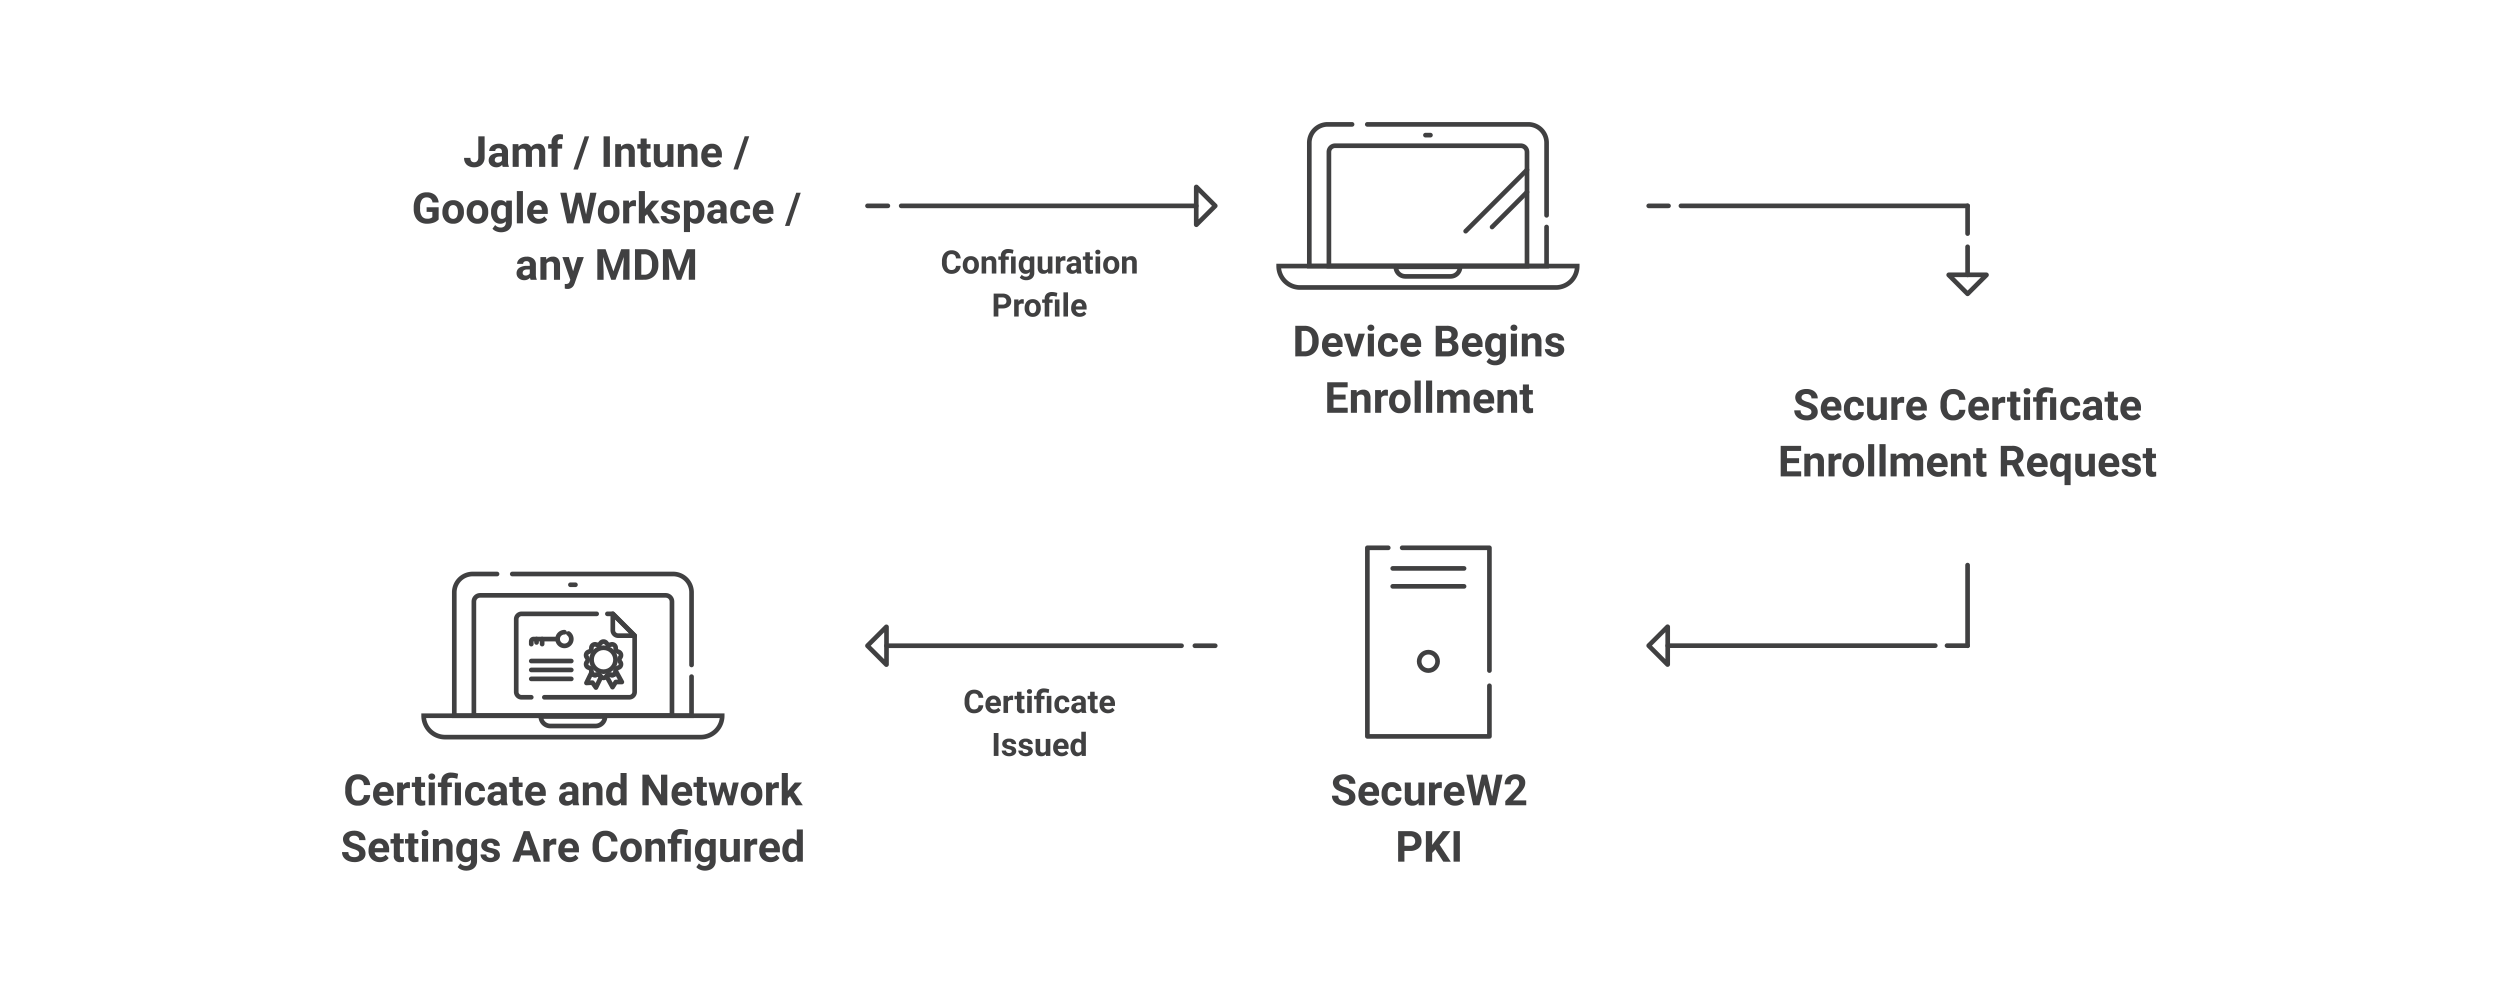 <svg xmlns="http://www.w3.org/2000/svg" width="804" height="320" viewBox="0 0 804 320">
  <g id="Group_5407" data-name="Group 5407" transform="translate(-74 -730)">
    <path id="Path_5653" data-name="Path 5653" d="M0,0H804V320H0Z" transform="translate(74 730)" fill="#ededed" opacity="0"/>
    <g id="Group_5406" data-name="Group 5406" transform="translate(-924.249 73)">
      <g id="Group_3609" data-name="Group 3609" transform="translate(1528.475 723.203)">
        <g id="Group_1993" data-name="Group 1993" transform="translate(0 0)">
          <path id="Path_1566" data-name="Path 1566" d="M913.5,311.341h6.364" transform="translate(-913.499 -311.341)" fill="none" stroke="#404041" stroke-linecap="round" stroke-linejoin="round" stroke-miterlimit="1.5" stroke-width="1.5" fill-rule="evenodd"/>
        </g>
        <g id="Group_1996" data-name="Group 1996" transform="translate(10.366 0)">
          <path id="Path_1569" data-name="Path 1569" d="M948.748,311.341h92.186" transform="translate(-948.748 -311.341)" fill="none" stroke="#404041" stroke-linecap="round" stroke-linejoin="round" stroke-miterlimit="1.5" stroke-width="1.5" fill-rule="evenodd"/>
        </g>
        <g id="Group_1998" data-name="Group 1998" transform="translate(102.552 0) rotate(90)">
          <path id="Path_1571" data-name="Path 1571" d="M0,0H8.918" transform="translate(0 0)" fill="none" stroke="#404041" stroke-linecap="round" stroke-linejoin="round" stroke-miterlimit="1.5" stroke-width="1.5" fill-rule="evenodd"/>
        </g>
        <g id="Group_1999" data-name="Group 1999" transform="translate(102.552 13.164) rotate(90)">
          <path id="Path_1572" data-name="Path 1572" d="M0,0H9.028" transform="translate(0 0)" fill="none" stroke="#404041" stroke-linecap="round" stroke-linejoin="round" stroke-miterlimit="1.5" stroke-width="1.5" fill-rule="evenodd"/>
        </g>
        <g id="Group_2004" data-name="Group 2004" transform="translate(108.623 28.29) rotate(180)">
          <path id="Path_1577" data-name="Path 1577" d="M6.046.011A.034.034,0,0,1,6.072,0,.038.038,0,0,1,6.1.011l6.034,6.035a.036.036,0,0,1,.008.04.037.037,0,0,1-.034.023H.037A.038.038,0,0,1,0,6.086a.036.036,0,0,1,.008-.04C.631,5.426,5.641.416,6.046.011Z" transform="translate(0 0)" fill="none" stroke="#404041" stroke-linecap="round" stroke-linejoin="round" stroke-miterlimit="3.567" stroke-width="1.5" fill-rule="evenodd"/>
        </g>
      </g>
      <g id="Group_3608" data-name="Group 3608" transform="translate(1528.475 838.738)">
        <g id="Group_1997" data-name="Group 1997" transform="translate(102.55 0) rotate(90)">
          <path id="Path_1570" data-name="Path 1570" d="M0,0H25.94" transform="translate(0 0)" fill="none" stroke="#404041" stroke-linecap="round" stroke-linejoin="round" stroke-miterlimit="1.5" stroke-width="1.5" fill-rule="evenodd"/>
        </g>
        <g id="Group_2000" data-name="Group 2000" transform="translate(102.553 25.899) rotate(180)">
          <path id="Path_1573" data-name="Path 1573" d="M0,0H6.619" transform="translate(0 0)" fill="none" stroke="#404041" stroke-linecap="round" stroke-linejoin="round" stroke-miterlimit="1.5" stroke-width="1.5" fill-rule="evenodd"/>
        </g>
        <g id="Group_2001" data-name="Group 2001" transform="translate(92.163 25.899) rotate(180)">
          <path id="Path_1574" data-name="Path 1574" d="M0,0H86.046" transform="translate(0 0)" fill="none" stroke="#404041" stroke-linecap="round" stroke-linejoin="round" stroke-miterlimit="1.5" stroke-width="1.5" fill-rule="evenodd"/>
        </g>
        <g id="Group_2005" data-name="Group 2005" transform="translate(0 31.973) rotate(-90)">
          <path id="Path_1578" data-name="Path 1578" d="M6.046.011A.034.034,0,0,1,6.072,0,.038.038,0,0,1,6.1.011l6.034,6.035a.036.036,0,0,1,.008.04.037.037,0,0,1-.034.023H.037A.038.038,0,0,1,0,6.086a.036.036,0,0,1,.008-.04C.631,5.426,5.641.416,6.046.011Z" transform="translate(0 0)" fill="none" stroke="#404041" stroke-linecap="round" stroke-linejoin="round" stroke-miterlimit="3.567" stroke-width="1.5" fill-rule="evenodd"/>
        </g>
      </g>
      <g id="Group_3604" data-name="Group 3604" transform="translate(1277.238 717.131)">
        <g id="Group_1991" data-name="Group 1991" transform="translate(0 6.072)">
          <path id="Path_1564" data-name="Path 1564" d="M891.344,311.341h6.545" transform="translate(-891.344 -311.341)" fill="none" stroke="#404041" stroke-linecap="round" stroke-linejoin="round" stroke-miterlimit="1.5" stroke-width="1.5" fill-rule="evenodd"/>
        </g>
        <g id="Group_1994" data-name="Group 1994" transform="translate(10.834 6.072)">
          <path id="Path_1567" data-name="Path 1567" d="M928.183,311.341h94.886" transform="translate(-928.183 -311.341)" fill="none" stroke="#404041" stroke-linecap="round" stroke-linejoin="round" stroke-miterlimit="1.5" stroke-width="1.5" fill-rule="evenodd"/>
        </g>
        <g id="Group_2002" data-name="Group 2002" transform="translate(111.831 0) rotate(90)">
          <path id="Path_1575" data-name="Path 1575" d="M6.046.011A.034.034,0,0,1,6.072,0,.038.038,0,0,1,6.1.011l6.034,6.035a.036.036,0,0,1,.008.04.037.037,0,0,1-.034.023H.037A.038.038,0,0,1,0,6.086a.036.036,0,0,1,.008-.04C.631,5.426,5.641.416,6.046.011Z" transform="translate(0 0)" fill="none" stroke="#404041" stroke-linecap="round" stroke-linejoin="round" stroke-miterlimit="3.567" stroke-width="1.5" fill-rule="evenodd"/>
        </g>
      </g>
      <path id="Path_5398" data-name="Path 5398" d="M-30.284-3.694a2.609,2.609,0,0,1-.879,1.874,3.086,3.086,0,0,1-2.089.684,2.775,2.775,0,0,1-2.231-.955A3.915,3.915,0,0,1-36.3-4.712v-.451a4.42,4.42,0,0,1,.375-1.874A2.809,2.809,0,0,1-34.85-8.28a3,3,0,0,1,1.618-.433,3.006,3.006,0,0,1,2.056.684,2.8,2.8,0,0,1,.9,1.92h-1.519a1.54,1.54,0,0,0-.4-1.036,1.472,1.472,0,0,0-1.041-.322,1.291,1.291,0,0,0-1.137.544,3.051,3.051,0,0,0-.387,1.689v.557a3.266,3.266,0,0,0,.362,1.747,1.267,1.267,0,0,0,1.142.552A1.5,1.5,0,0,0-32.2-2.7a1.453,1.453,0,0,0,.4-1Zm.674-.334A3.25,3.25,0,0,1-29.3-5.481a2.3,2.3,0,0,1,.9-.988,2.638,2.638,0,0,1,1.37-.349,2.5,2.5,0,0,1,1.811.679A2.724,2.724,0,0,1-24.429-4.3l.01.375a2.864,2.864,0,0,1-.7,2.023,2.447,2.447,0,0,1-1.889.762A2.459,2.459,0,0,1-28.9-1.9a2.915,2.915,0,0,1-.707-2.066Zm1.464.106a2.043,2.043,0,0,0,.294,1.193.97.97,0,0,0,.841.413.972.972,0,0,0,.831-.408,2.235,2.235,0,0,0,.3-1.3,2.022,2.022,0,0,0-.3-1.185.972.972,0,0,0-.841-.42.956.956,0,0,0-.831.418A2.273,2.273,0,0,0-28.147-3.922Zm5.976-2.8.046.633a1.913,1.913,0,0,1,1.575-.734,1.59,1.59,0,0,1,1.3.512,2.387,2.387,0,0,1,.436,1.53v3.54h-1.464v-3.5a.95.95,0,0,0-.2-.676.907.907,0,0,0-.674-.21,1.007,1.007,0,0,0-.927.527v3.864h-1.464v-5.48Zm4.817,5.48V-5.644h-.815V-6.717h.815v-.253a2.055,2.055,0,0,1,.636-1.593,2.557,2.557,0,0,1,1.765-.56,5.855,5.855,0,0,1,1.661.3l-.213,1.21a6.481,6.481,0,0,0-.77-.19,3.783,3.783,0,0,0-.588-.043q-1.023,0-1.023.907v.223h1.079v1.074h-1.079v4.406Zm4.746,0h-1.469v-5.48h1.469Zm1-2.781a3.212,3.212,0,0,1,.6-2.031,1.945,1.945,0,0,1,1.618-.77,1.706,1.706,0,0,1,1.4.618l.061-.517H-6.6v5.3A2.342,2.342,0,0,1-6.928-.169a2.1,2.1,0,0,1-.919.81A3.232,3.232,0,0,1-9.235.92,3,3,0,0,1-10.41.68a2.085,2.085,0,0,1-.866-.62l.648-.891A1.715,1.715,0,0,0-9.3-.219a1.255,1.255,0,0,0,.907-.311,1.168,1.168,0,0,0,.324-.884v-.294A1.693,1.693,0,0,1-9.4-1.136,1.94,1.94,0,0,1-11-1.908a3.211,3.211,0,0,1-.61-2.049Zm1.464.106a1.994,1.994,0,0,0,.3,1.167.951.951,0,0,0,.82.423,1.017,1.017,0,0,0,.957-.5v-2.3a1.014,1.014,0,0,0-.947-.5.957.957,0,0,0-.828.431A2.248,2.248,0,0,0-10.146-3.911Zm7.952,2.117a1.836,1.836,0,0,1-1.5.658,1.731,1.731,0,0,1-1.345-.506,2.162,2.162,0,0,1-.474-1.484V-6.717h1.464v3.54q0,.856.78.856a1.057,1.057,0,0,0,1.023-.517v-3.88H-.777v5.48H-2.154Zm5.6-3.55a3.976,3.976,0,0,0-.527-.041,1.072,1.072,0,0,0-1.089.562v3.586H.328v-5.48H1.71l.041.653a1.356,1.356,0,0,1,1.221-.755,1.534,1.534,0,0,1,.456.066ZM7.135-1.237a1.625,1.625,0,0,1-.147-.491,1.771,1.771,0,0,1-1.383.593A1.946,1.946,0,0,1,4.271-1.6a1.5,1.5,0,0,1-.529-1.175,1.549,1.549,0,0,1,.646-1.337,3.186,3.186,0,0,1,1.866-.471h.674V-4.9a.9.9,0,0,0-.195-.608.767.767,0,0,0-.615-.228.872.872,0,0,0-.58.177.6.6,0,0,0-.21.486H3.863a1.47,1.47,0,0,1,.294-.881,1.942,1.942,0,0,1,.831-.636,3.027,3.027,0,0,1,1.205-.23A2.392,2.392,0,0,1,7.8-6.31a1.781,1.781,0,0,1,.6,1.431V-2.5a2.62,2.62,0,0,0,.218,1.18v.086ZM5.924-2.255a1.261,1.261,0,0,0,.6-.144.948.948,0,0,0,.405-.387v-.942H6.38q-1.1,0-1.17.76L5.2-2.883a.586.586,0,0,0,.192.451A.748.748,0,0,0,5.924-2.255Zm5.348-5.809v1.347h.937v1.074h-.937v2.735a.653.653,0,0,0,.116.436.585.585,0,0,0,.446.132,2.334,2.334,0,0,0,.431-.035v1.109a3.013,3.013,0,0,1-.886.132,1.4,1.4,0,0,1-1.57-1.555V-5.644h-.8V-6.717h.8V-8.065Zm3.3,6.827H13.1v-5.48H14.57Zm-1.555-6.9a.721.721,0,0,1,.22-.542.828.828,0,0,1,.6-.213.83.83,0,0,1,.6.213.717.717,0,0,1,.223.542.719.719,0,0,1-.225.547.832.832,0,0,1-.6.213.832.832,0,0,1-.6-.213A.719.719,0,0,1,13.015-8.135Zm2.532,4.108a3.25,3.25,0,0,1,.314-1.454,2.3,2.3,0,0,1,.9-.988,2.638,2.638,0,0,1,1.37-.349,2.5,2.5,0,0,1,1.811.679A2.724,2.724,0,0,1,20.729-4.3l.01.375a2.864,2.864,0,0,1-.7,2.023,2.447,2.447,0,0,1-1.889.762,2.459,2.459,0,0,1-1.892-.76,2.915,2.915,0,0,1-.707-2.066Zm1.464.106A2.043,2.043,0,0,0,17.3-2.729a.97.97,0,0,0,.841.413.972.972,0,0,0,.831-.408,2.235,2.235,0,0,0,.3-1.3,2.022,2.022,0,0,0-.3-1.185.972.972,0,0,0-.841-.42.956.956,0,0,0-.831.418A2.273,2.273,0,0,0,17.011-3.922Zm5.976-2.8.046.633a1.913,1.913,0,0,1,1.575-.734,1.59,1.59,0,0,1,1.3.512,2.387,2.387,0,0,1,.436,1.53v3.54H24.877v-3.5a.95.95,0,0,0-.2-.676A.907.907,0,0,0,24-5.628a1.007,1.007,0,0,0-.927.527v3.864H21.61v-5.48ZM-18.156,9.995v2.6h-1.519V5.219H-16.8a3.328,3.328,0,0,1,1.461.3,2.239,2.239,0,0,1,.97.864,2.408,2.408,0,0,1,.339,1.274,2.117,2.117,0,0,1-.742,1.709,3.09,3.09,0,0,1-2.054.626Zm0-1.231H-16.8a1.335,1.335,0,0,0,.919-.284,1.032,1.032,0,0,0,.317-.81,1.216,1.216,0,0,0-.319-.876,1.192,1.192,0,0,0-.881-.344h-1.393ZM-10,8.486a3.976,3.976,0,0,0-.527-.041,1.072,1.072,0,0,0-1.089.562v3.586h-1.464V7.113H-11.7l.041.653a1.356,1.356,0,0,1,1.221-.755,1.534,1.534,0,0,1,.456.066ZM-9.708,9.8a3.25,3.25,0,0,1,.314-1.454,2.3,2.3,0,0,1,.9-.988,2.638,2.638,0,0,1,1.37-.349A2.5,2.5,0,0,1-5.31,7.69a2.724,2.724,0,0,1,.783,1.844l.01.375a2.864,2.864,0,0,1-.7,2.023,2.447,2.447,0,0,1-1.889.762A2.459,2.459,0,0,1-9,11.935a2.915,2.915,0,0,1-.707-2.066Zm1.464.106A2.043,2.043,0,0,0-7.951,11.1a.97.97,0,0,0,.841.413.972.972,0,0,0,.831-.408,2.235,2.235,0,0,0,.3-1.3,2.022,2.022,0,0,0-.3-1.185A.972.972,0,0,0-7.12,8.2a.956.956,0,0,0-.831.418A2.273,2.273,0,0,0-8.245,9.909Zm4.984,2.684V8.187h-.815V7.113h.815V6.86a2.055,2.055,0,0,1,.636-1.593A2.557,2.557,0,0,1-.86,4.707a5.855,5.855,0,0,1,1.661.3L.588,6.217a6.481,6.481,0,0,0-.77-.19,3.783,3.783,0,0,0-.588-.043q-1.023,0-1.023.907v.223H-.713V8.187H-1.792v4.406Zm4.746,0H.016V7.113H1.485Zm2.755,0H2.771V4.814H4.24Zm3.728.1a2.69,2.69,0,0,1-1.963-.739,2.628,2.628,0,0,1-.757-1.97V9.843a3.31,3.31,0,0,1,.319-1.476,2.342,2.342,0,0,1,.9-1,2.537,2.537,0,0,1,1.335-.352,2.274,2.274,0,0,1,1.77.709,2.881,2.881,0,0,1,.646,2.011v.6H6.732a1.36,1.36,0,0,0,.428.861,1.294,1.294,0,0,0,.9.324A1.58,1.58,0,0,0,9.386,10.9l.719.805a2.2,2.2,0,0,1-.891.727A2.925,2.925,0,0,1,7.968,12.694ZM7.8,8.2a.917.917,0,0,0-.707.294,1.518,1.518,0,0,0-.347.841H8.783V9.215a1.082,1.082,0,0,0-.263-.752A.946.946,0,0,0,7.8,8.2Z" transform="translate(1337.481 746.202)" fill="#404041"/>
      <path id="Path_5394" data-name="Path 5394" d="M-59.614-4.229a1.04,1.04,0,0,0-.405-.881,5.314,5.314,0,0,0-1.459-.648,10.34,10.34,0,0,1-1.668-.672A2.725,2.725,0,0,1-64.82-8.869a2.374,2.374,0,0,1,.449-1.422,2.929,2.929,0,0,1,1.29-.976,4.855,4.855,0,0,1,1.887-.351,4.419,4.419,0,0,1,1.877.382,2.989,2.989,0,0,1,1.28,1.077,2.818,2.818,0,0,1,.456,1.58h-2.026a1.326,1.326,0,0,0-.425-1.05,1.749,1.749,0,0,0-1.2-.375,1.868,1.868,0,0,0-1.155.314.99.99,0,0,0-.412.827.949.949,0,0,0,.483.8,5.455,5.455,0,0,0,1.422.608,6.142,6.142,0,0,1,2.519,1.29,2.569,2.569,0,0,1,.79,1.918,2.366,2.366,0,0,1-.966,2,4.228,4.228,0,0,1-2.6.726,5.021,5.021,0,0,1-2.066-.415,3.27,3.27,0,0,1-1.422-1.138,2.914,2.914,0,0,1-.49-1.675h2.033q0,1.627,1.945,1.627a1.892,1.892,0,0,0,1.128-.294A.956.956,0,0,0-59.614-4.229Zm6.638,2.715A3.587,3.587,0,0,1-55.592-2.5,3.5,3.5,0,0,1-56.6-5.127v-.189a4.414,4.414,0,0,1,.425-1.969,3.122,3.122,0,0,1,1.205-1.337,3.383,3.383,0,0,1,1.779-.469,3.032,3.032,0,0,1,2.36.945,3.842,3.842,0,0,1,.861,2.681v.8h-4.653a1.813,1.813,0,0,0,.571,1.148,1.725,1.725,0,0,0,1.205.432,2.107,2.107,0,0,0,1.763-.817l.959,1.074a2.93,2.93,0,0,1-1.189.969A3.9,3.9,0,0,1-52.975-1.515Zm-.223-6a1.222,1.222,0,0,0-.942.392A2.024,2.024,0,0,0-54.6-6h2.715v-.155a1.443,1.443,0,0,0-.351-1A1.261,1.261,0,0,0-53.2-7.511Zm7.374,4.423a1.28,1.28,0,0,0,.878-.3,1.041,1.041,0,0,0,.351-.79h1.83a2.5,2.5,0,0,1-.405,1.361,2.674,2.674,0,0,1-1.091.959,3.413,3.413,0,0,1-1.53.341,3.172,3.172,0,0,1-2.472-1,3.942,3.942,0,0,1-.9-2.752v-.128a3.9,3.9,0,0,1,.9-2.694A3.135,3.135,0,0,1-45.8-9.091a3.073,3.073,0,0,1,2.2.78,2.762,2.762,0,0,1,.841,2.077h-1.83a1.33,1.33,0,0,0-.351-.922,1.174,1.174,0,0,0-.891-.355,1.176,1.176,0,0,0-1.03.5A2.873,2.873,0,0,0-47.215-5.4v.2a2.909,2.909,0,0,0,.344,1.621A1.191,1.191,0,0,0-45.824-3.088Zm8.549.7a2.447,2.447,0,0,1-2,.878,2.308,2.308,0,0,1-1.793-.675A2.883,2.883,0,0,1-41.7-4.168V-8.956h1.952v4.72q0,1.141,1.04,1.141a1.41,1.41,0,0,0,1.364-.689V-8.956h1.958V-1.65H-37.22Zm7.469-4.734a5.3,5.3,0,0,0-.7-.054,1.429,1.429,0,0,0-1.452.75V-1.65h-1.952V-8.956h1.844l.054.871a1.808,1.808,0,0,1,1.627-1.006A2.045,2.045,0,0,1-29.779-9Zm4.3,5.612A3.587,3.587,0,0,1-28.121-2.5a3.5,3.5,0,0,1-1.01-2.627v-.189A4.414,4.414,0,0,1-28.7-7.285,3.122,3.122,0,0,1-27.5-8.622a3.383,3.383,0,0,1,1.779-.469,3.032,3.032,0,0,1,2.36.945A3.842,3.842,0,0,1-22.5-5.465v.8h-4.653a1.813,1.813,0,0,0,.571,1.148,1.725,1.725,0,0,0,1.205.432,2.107,2.107,0,0,0,1.763-.817l.959,1.074a2.93,2.93,0,0,1-1.189.969A3.9,3.9,0,0,1-25.5-1.515Zm-.223-6a1.222,1.222,0,0,0-.942.392A2.024,2.024,0,0,0-27.131-6h2.715v-.155a1.443,1.443,0,0,0-.351-1A1.261,1.261,0,0,0-25.727-7.511ZM-10.1-4.925a3.479,3.479,0,0,1-1.172,2.5,4.115,4.115,0,0,1-2.786.912,3.7,3.7,0,0,1-2.975-1.273,5.22,5.22,0,0,1-1.084-3.495v-.6a5.894,5.894,0,0,1,.5-2.5,3.745,3.745,0,0,1,1.428-1.658,4,4,0,0,1,2.158-.577,4.009,4.009,0,0,1,2.742.912,3.739,3.739,0,0,1,1.2,2.559h-2.026a2.053,2.053,0,0,0-.53-1.381,1.963,1.963,0,0,0-1.388-.429,1.721,1.721,0,0,0-1.516.726,4.068,4.068,0,0,0-.517,2.252v.743a4.354,4.354,0,0,0,.483,2.33,1.689,1.689,0,0,0,1.523.736,2,2,0,0,0,1.4-.429,1.937,1.937,0,0,0,.53-1.327Zm4.565,3.41A3.587,3.587,0,0,1-8.152-2.5a3.5,3.5,0,0,1-1.01-2.627v-.189a4.414,4.414,0,0,1,.425-1.969A3.122,3.122,0,0,1-7.531-8.622a3.383,3.383,0,0,1,1.779-.469,3.032,3.032,0,0,1,2.36.945A3.842,3.842,0,0,1-2.53-5.465v.8H-7.183A1.813,1.813,0,0,0-6.612-3.52a1.725,1.725,0,0,0,1.205.432,2.107,2.107,0,0,0,1.763-.817l.959,1.074a2.93,2.93,0,0,1-1.189.969A3.9,3.9,0,0,1-5.535-1.515Zm-.223-6A1.222,1.222,0,0,0-6.7-7.12,2.024,2.024,0,0,0-7.163-6h2.715v-.155a1.443,1.443,0,0,0-.351-1A1.261,1.261,0,0,0-5.758-7.511Zm8.441.385a5.3,5.3,0,0,0-.7-.054,1.429,1.429,0,0,0-1.452.75V-1.65H-1.423V-8.956H.421l.054.871A1.808,1.808,0,0,1,2.1-9.091,2.045,2.045,0,0,1,2.71-9ZM6.3-10.753v1.8H7.546v1.432H6.3v3.647a.871.871,0,0,0,.155.581.78.78,0,0,0,.594.176,3.112,3.112,0,0,0,.574-.047V-1.69a4.018,4.018,0,0,1-1.182.176A1.863,1.863,0,0,1,4.345-3.588V-7.525H3.278V-8.956H4.345v-1.8Zm4.4,9.1H8.734V-8.956h1.958Zm-2.073-9.2a.961.961,0,0,1,.294-.723,1.1,1.1,0,0,1,.8-.284,1.106,1.106,0,0,1,.8.284.956.956,0,0,1,.3.723.958.958,0,0,1-.3.729,1.109,1.109,0,0,1-.793.284,1.109,1.109,0,0,1-.793-.284A.958.958,0,0,1,8.619-10.847Zm4.153,9.2V-7.525H11.685V-8.956h1.087v-.338a2.74,2.74,0,0,1,.848-2.124,3.41,3.41,0,0,1,2.353-.746,7.806,7.806,0,0,1,2.215.4L17.9-10.152a8.642,8.642,0,0,0-1.026-.253,5.043,5.043,0,0,0-.783-.057q-1.364,0-1.364,1.209v.3h1.438v1.432H14.731V-1.65Zm6.328,0H17.142V-8.956H19.1Zm4.653-1.438a1.28,1.28,0,0,0,.878-.3,1.041,1.041,0,0,0,.351-.79h1.83a2.5,2.5,0,0,1-.405,1.361,2.674,2.674,0,0,1-1.091.959,3.413,3.413,0,0,1-1.53.341,3.172,3.172,0,0,1-2.472-1,3.942,3.942,0,0,1-.9-2.752v-.128a3.9,3.9,0,0,1,.9-2.694,3.135,3.135,0,0,1,2.465-1.006,3.073,3.073,0,0,1,2.2.78,2.762,2.762,0,0,1,.841,2.077h-1.83a1.33,1.33,0,0,0-.351-.922,1.174,1.174,0,0,0-.891-.355,1.176,1.176,0,0,0-1.03.5A2.873,2.873,0,0,0,22.362-5.4v.2a2.909,2.909,0,0,0,.344,1.621A1.191,1.191,0,0,0,23.753-3.088ZM32.16-1.65a2.167,2.167,0,0,1-.2-.655,2.361,2.361,0,0,1-1.844.79,2.594,2.594,0,0,1-1.779-.621A2,2,0,0,1,27.636-3.7,2.065,2.065,0,0,1,28.5-5.485a4.249,4.249,0,0,1,2.488-.628h.9v-.419a1.2,1.2,0,0,0-.26-.81,1.023,1.023,0,0,0-.82-.3,1.163,1.163,0,0,0-.773.236.8.8,0,0,0-.28.648H27.8a1.96,1.96,0,0,1,.392-1.175A2.589,2.589,0,0,1,29.3-8.784,4.036,4.036,0,0,1,30.9-9.091a3.189,3.189,0,0,1,2.144.679,2.374,2.374,0,0,1,.793,1.908v3.167a3.493,3.493,0,0,0,.29,1.573v.115ZM30.546-3.007a1.681,1.681,0,0,0,.8-.192,1.264,1.264,0,0,0,.54-.517V-4.972h-.729q-1.465,0-1.56,1.013l-.007.115a.781.781,0,0,0,.257.6A1,1,0,0,0,30.546-3.007Zm7.131-7.746v1.8h1.249v1.432H37.678v3.647a.871.871,0,0,0,.155.581.78.78,0,0,0,.594.176A3.112,3.112,0,0,0,39-3.169V-1.69a4.018,4.018,0,0,1-1.182.176,1.863,1.863,0,0,1-2.093-2.073V-7.525H34.659V-8.956h1.067v-1.8Zm5.7,9.238A3.587,3.587,0,0,1,40.76-2.5a3.5,3.5,0,0,1-1.01-2.627v-.189a4.414,4.414,0,0,1,.425-1.969,3.122,3.122,0,0,1,1.205-1.337,3.383,3.383,0,0,1,1.779-.469,3.032,3.032,0,0,1,2.36.945,3.842,3.842,0,0,1,.861,2.681v.8H41.729A1.813,1.813,0,0,0,42.3-3.52a1.725,1.725,0,0,0,1.205.432,2.107,2.107,0,0,0,1.763-.817l.959,1.074a2.93,2.93,0,0,1-1.189.969A3.9,3.9,0,0,1,43.377-1.515Zm-.223-6a1.222,1.222,0,0,0-.942.392A2.024,2.024,0,0,0,41.75-6h2.715v-.155a1.443,1.443,0,0,0-.351-1A1.261,1.261,0,0,0,43.154-7.511ZM-63.584,12.241h-3.89v2.634h4.565V16.5H-69.5V6.67h6.577V8.311h-4.552v2.343h3.89ZM-60.052,9.2l.061.844a2.551,2.551,0,0,1,2.1-.979,2.12,2.12,0,0,1,1.729.682,3.182,3.182,0,0,1,.581,2.039V16.5h-1.952V11.83a1.266,1.266,0,0,0-.27-.9,1.209,1.209,0,0,0-.9-.28,1.343,1.343,0,0,0-1.236.7V16.5h-1.952V9.2ZM-50,11.026a5.3,5.3,0,0,0-.7-.054,1.429,1.429,0,0,0-1.452.75V16.5H-54.1V9.2h1.844l.054.871a1.808,1.808,0,0,1,1.627-1.006,2.045,2.045,0,0,1,.608.088Zm.392,1.756a4.333,4.333,0,0,1,.419-1.938,3.065,3.065,0,0,1,1.205-1.317,3.517,3.517,0,0,1,1.827-.466,3.327,3.327,0,0,1,2.414.9A3.632,3.632,0,0,1-42.7,12.424l.014.5a3.819,3.819,0,0,1-.939,2.7,3.263,3.263,0,0,1-2.519,1.016,3.279,3.279,0,0,1-2.522-1.013,3.886,3.886,0,0,1-.942-2.755Zm1.952.142a2.724,2.724,0,0,0,.392,1.59,1.293,1.293,0,0,0,1.121.55,1.3,1.3,0,0,0,1.107-.544,2.98,2.98,0,0,0,.4-1.739,2.7,2.7,0,0,0-.4-1.58,1.3,1.3,0,0,0-1.121-.561,1.275,1.275,0,0,0-1.107.557A3.031,3.031,0,0,0-47.654,12.924Zm8.232,3.579H-41.38V6.13h1.958Zm3.667,0h-1.958V6.13h1.958ZM-32.318,9.2l.061.817a2.568,2.568,0,0,1,2.1-.952,1.949,1.949,0,0,1,1.938,1.114,2.509,2.509,0,0,1,2.195-1.114,2.179,2.179,0,0,1,1.769.692,3.182,3.182,0,0,1,.581,2.083V16.5h-1.958v-4.66a1.391,1.391,0,0,0-.243-.908,1.077,1.077,0,0,0-.858-.287,1.218,1.218,0,0,0-1.216.837l.007,5.018h-1.952V11.85a1.374,1.374,0,0,0-.25-.918,1.088,1.088,0,0,0-.851-.284,1.265,1.265,0,0,0-1.2.689V16.5h-1.952V9.2Zm13.506,7.442a3.587,3.587,0,0,1-2.617-.986,3.5,3.5,0,0,1-1.01-2.627v-.189a4.414,4.414,0,0,1,.425-1.969A3.122,3.122,0,0,1-20.807,9.53a3.383,3.383,0,0,1,1.779-.469,3.032,3.032,0,0,1,2.36.945,3.842,3.842,0,0,1,.861,2.681v.8h-4.653a1.813,1.813,0,0,0,.571,1.148,1.725,1.725,0,0,0,1.205.432,2.107,2.107,0,0,0,1.763-.817l.959,1.074a2.93,2.93,0,0,1-1.189.969A3.9,3.9,0,0,1-18.812,16.638Zm-.223-6a1.222,1.222,0,0,0-.942.392,2.024,2.024,0,0,0-.463,1.121h2.715V12a1.443,1.443,0,0,0-.351-1A1.261,1.261,0,0,0-19.034,10.641ZM-12.9,9.2l.061.844a2.551,2.551,0,0,1,2.1-.979,2.12,2.12,0,0,1,1.729.682,3.182,3.182,0,0,1,.581,2.039V16.5h-1.952V11.83a1.266,1.266,0,0,0-.27-.9,1.209,1.209,0,0,0-.9-.28,1.343,1.343,0,0,0-1.236.7V16.5H-14.74V9.2Zm8.286-1.8V9.2h1.249v1.432H-4.617v3.647a.871.871,0,0,0,.155.581.78.78,0,0,0,.594.176,3.112,3.112,0,0,0,.574-.047v1.479a4.018,4.018,0,0,1-1.182.176,1.863,1.863,0,0,1-2.093-2.073V10.627H-7.635V9.2h1.067V7.4Zm9.549,5.5H3.318v3.6H1.292V6.67H4.946a4.13,4.13,0,0,1,2.688.777,2.68,2.68,0,0,1,.945,2.195,3.025,3.025,0,0,1-.436,1.678,2.971,2.971,0,0,1-1.32,1.07L8.95,16.408V16.5H6.776ZM3.318,11.262H4.952a1.673,1.673,0,0,0,1.182-.388A1.388,1.388,0,0,0,6.553,9.8a1.486,1.486,0,0,0-.4-1.094,1.642,1.642,0,0,0-1.212-.4H3.318Zm10.035,5.375a3.587,3.587,0,0,1-2.617-.986,3.5,3.5,0,0,1-1.01-2.627v-.189a4.414,4.414,0,0,1,.425-1.969A3.122,3.122,0,0,1,11.358,9.53a3.383,3.383,0,0,1,1.779-.469,3.032,3.032,0,0,1,2.36.945,3.842,3.842,0,0,1,.861,2.681v.8H11.705a1.813,1.813,0,0,0,.571,1.148,1.725,1.725,0,0,0,1.205.432,2.107,2.107,0,0,0,1.763-.817l.959,1.074a2.93,2.93,0,0,1-1.189.969A3.9,3.9,0,0,1,13.353,16.638Zm-.223-6a1.222,1.222,0,0,0-.942.392,2.023,2.023,0,0,0-.463,1.121H14.44V12a1.443,1.443,0,0,0-.351-1A1.261,1.261,0,0,0,13.13,10.641Zm4.032,2.141a4.368,4.368,0,0,1,.766-2.721,2.506,2.506,0,0,1,2.1-1,2.243,2.243,0,0,1,1.871.9l.128-.763h1.715V19.312H21.788V15.875a2.25,2.25,0,0,1-1.769.763,2.487,2.487,0,0,1-2.08-1.013A4.582,4.582,0,0,1,17.162,12.782Zm1.952.142a2.857,2.857,0,0,0,.368,1.594,1.179,1.179,0,0,0,1.037.547,1.313,1.313,0,0,0,1.27-.716V11.33a1.3,1.3,0,0,0-1.256-.689,1.193,1.193,0,0,0-1.047.547A3.155,3.155,0,0,0,19.114,12.924ZM29.655,15.76a2.447,2.447,0,0,1-2,.878,2.308,2.308,0,0,1-1.793-.675,2.883,2.883,0,0,1-.631-1.979V9.2h1.952v4.72q0,1.141,1.04,1.141a1.41,1.41,0,0,0,1.364-.689V9.2h1.958V16.5H29.709Zm6.726.878a3.587,3.587,0,0,1-2.617-.986,3.5,3.5,0,0,1-1.01-2.627v-.189a4.414,4.414,0,0,1,.425-1.969A3.122,3.122,0,0,1,34.386,9.53a3.383,3.383,0,0,1,1.779-.469,3.032,3.032,0,0,1,2.36.945,3.842,3.842,0,0,1,.861,2.681v.8H34.733a1.813,1.813,0,0,0,.571,1.148,1.725,1.725,0,0,0,1.205.432,2.107,2.107,0,0,0,1.763-.817l.959,1.074a2.93,2.93,0,0,1-1.189.969A3.9,3.9,0,0,1,36.381,16.638Zm-.223-6a1.222,1.222,0,0,0-.942.392,2.024,2.024,0,0,0-.463,1.121h2.715V12a1.443,1.443,0,0,0-.351-1A1.261,1.261,0,0,0,36.158,10.641Zm8.293,3.842a.629.629,0,0,0-.355-.564,4.027,4.027,0,0,0-1.138-.368Q40.352,13,40.352,11.337a2.008,2.008,0,0,1,.807-1.624,3.255,3.255,0,0,1,2.11-.652,3.5,3.5,0,0,1,2.225.655,2.064,2.064,0,0,1,.834,1.7H44.377a.944.944,0,0,0-.27-.692,1.143,1.143,0,0,0-.844-.273,1.168,1.168,0,0,0-.763.223.7.7,0,0,0-.27.567.6.6,0,0,0,.307.523,3.161,3.161,0,0,0,1.037.344,8.467,8.467,0,0,1,1.229.328A2.019,2.019,0,0,1,46.349,14.4a1.906,1.906,0,0,1-.858,1.617,3.7,3.7,0,0,1-2.215.618,3.864,3.864,0,0,1-1.631-.328,2.736,2.736,0,0,1-1.118-.9,2.087,2.087,0,0,1-.405-1.232h1.85a1.019,1.019,0,0,0,.385.8,1.527,1.527,0,0,0,.959.277,1.413,1.413,0,0,0,.848-.213A.662.662,0,0,0,44.451,14.483ZM49.941,7.4V9.2H51.19v1.432H49.941v3.647a.871.871,0,0,0,.155.581.78.78,0,0,0,.594.176,3.112,3.112,0,0,0,.574-.047v1.479a4.018,4.018,0,0,1-1.182.176,1.863,1.863,0,0,1-2.093-2.073V10.627H46.923V9.2H47.99V7.4Z" transform="translate(1640.415 793.711)" fill="#404041"/>
      <g id="laptop" transform="translate(1409.469 697)">
        <g id="Group_1962" data-name="Group 1962" transform="translate(96.012 52.459) rotate(180)">
          <path id="Path_1536" data-name="Path 1536" d="M0,6.888H96.012A6.889,6.889,0,0,0,89.124,0H6.888A6.887,6.887,0,0,0,0,6.888Z" transform="translate(0)" fill="none" stroke="#404041" stroke-linecap="round" stroke-miterlimit="10" stroke-width="1.5"/>
        </g>
        <g id="Group_1963" data-name="Group 1963" transform="translate(58.34 48.883) rotate(180)">
          <path id="Path_1537" data-name="Path 1537" d="M0,3.072H20.666A3.073,3.073,0,0,0,17.594,0H3.072A3.072,3.072,0,0,0,0,3.072Z" transform="translate(0)" fill="none" stroke="#404041" stroke-linecap="round" stroke-miterlimit="10" stroke-width="1.5"/>
        </g>
        <g id="Group_1964" data-name="Group 1964" transform="translate(9.855 0)">
          <path id="Path_1538" data-name="Path 1538" d="M-32.99-154.956h-7.831a5.914,5.914,0,0,0-5.913,5.915v39.656h76.3v-12.56" transform="translate(46.734 154.956)" fill="none" stroke="#404041" stroke-linecap="round" stroke-miterlimit="10" stroke-width="1.5"/>
        </g>
        <g id="Group_1965" data-name="Group 1965" transform="translate(28.503 0)">
          <path id="Path_1539" data-name="Path 1539" d="M-138.393,29.246V5.915A5.914,5.914,0,0,0-144.306,0H-196.05" transform="translate(196.05 0)" fill="none" stroke="#404041" stroke-linecap="round" stroke-miterlimit="10" stroke-width="1.5"/>
        </g>
        <g id="Group_1966" data-name="Group 1966" transform="translate(16.155 6.869)">
          <path id="Path_1540" data-name="Path 1540" d="M-148.072-131.6h-59.672a2.017,2.017,0,0,0-2.017,2.017V-92.9h63.706v-36.685A2.017,2.017,0,0,0-148.072-131.6Z" transform="translate(209.761 131.598)" fill="none" stroke="#404041" stroke-linecap="round" stroke-miterlimit="10" stroke-width="1.5"/>
        </g>
        <g id="Group_1967" data-name="Group 1967" transform="translate(47.204 3.46)">
          <path id="Path_1541" data-name="Path 1541" d="M0,0H1.609" fill="none" stroke="#404041" stroke-linecap="round" stroke-miterlimit="10" stroke-width="1.5"/>
        </g>
        <g id="Group_1968" data-name="Group 1968" transform="translate(79.859 14.623) rotate(135)">
          <path id="Path_1542" data-name="Path 1542" d="M0,0H27.9" transform="translate(0 0)" fill="none" stroke="#404041" stroke-linecap="round" stroke-miterlimit="10" stroke-width="1.5"/>
        </g>
        <g id="Group_1969" data-name="Group 1969" transform="translate(79.86 21.782) rotate(134.995)">
          <path id="Path_1543" data-name="Path 1543" d="M0,0H15.881" transform="translate(0 0)" fill="none" stroke="#404041" stroke-linecap="round" stroke-miterlimit="10" stroke-width="1.5"/>
        </g>
      </g>
      <path id="Path_5395" data-name="Path 5395" d="M-49.82-1.6v-9.832h3.025a4.594,4.594,0,0,1,2.32.584,4.073,4.073,0,0,1,1.6,1.661A5.124,5.124,0,0,1-42.3-6.74v.452a5.138,5.138,0,0,1-.564,2.438A4.038,4.038,0,0,1-44.458-2.2a4.629,4.629,0,0,1-2.316.594Zm2.026-8.191v6.564h.979A2.2,2.2,0,0,0-45-4a3.509,3.509,0,0,0,.642-2.222v-.52a3.565,3.565,0,0,0-.621-2.272,2.193,2.193,0,0,0-1.817-.773Zm10.2,8.327a3.587,3.587,0,0,1-2.617-.986,3.5,3.5,0,0,1-1.01-2.627v-.189A4.414,4.414,0,0,1-40.8-7.236a3.122,3.122,0,0,1,1.205-1.337,3.383,3.383,0,0,1,1.779-.469,3.032,3.032,0,0,1,2.36.945,3.842,3.842,0,0,1,.861,2.681v.8h-4.653a1.813,1.813,0,0,0,.571,1.148,1.725,1.725,0,0,0,1.205.432,2.107,2.107,0,0,0,1.763-.817l.959,1.074a2.93,2.93,0,0,1-1.189.969A3.9,3.9,0,0,1-37.6-1.466Zm-.223-6a1.222,1.222,0,0,0-.942.392,2.024,2.024,0,0,0-.463,1.121h2.715v-.155a1.443,1.443,0,0,0-.351-1A1.261,1.261,0,0,0-37.82-7.462Zm6.983,3.478,1.357-4.923h2.039L-29.906-1.6h-1.864l-2.465-7.307h2.039ZM-24.523-1.6h-1.958V-8.908h1.958ZM-26.6-10.8a.961.961,0,0,1,.294-.723,1.1,1.1,0,0,1,.8-.284,1.106,1.106,0,0,1,.8.284.956.956,0,0,1,.3.723.958.958,0,0,1-.3.729,1.109,1.109,0,0,1-.793.284,1.109,1.109,0,0,1-.793-.284A.958.958,0,0,1-26.6-10.8Zm6.719,7.759a1.28,1.28,0,0,0,.878-.3,1.041,1.041,0,0,0,.351-.79h1.83a2.5,2.5,0,0,1-.405,1.361,2.674,2.674,0,0,1-1.091.959,3.413,3.413,0,0,1-1.53.341,3.172,3.172,0,0,1-2.472-1,3.942,3.942,0,0,1-.9-2.752v-.128a3.9,3.9,0,0,1,.9-2.694,3.135,3.135,0,0,1,2.465-1.006,3.073,3.073,0,0,1,2.2.78,2.762,2.762,0,0,1,.841,2.077h-1.83A1.33,1.33,0,0,0-19-7.108a1.174,1.174,0,0,0-.891-.355,1.176,1.176,0,0,0-1.03.5,2.873,2.873,0,0,0-.348,1.611v.2a2.909,2.909,0,0,0,.344,1.621A1.191,1.191,0,0,0-19.877-3.039Zm7.536,1.573a3.587,3.587,0,0,1-2.617-.986,3.5,3.5,0,0,1-1.01-2.627v-.189a4.414,4.414,0,0,1,.425-1.969,3.122,3.122,0,0,1,1.205-1.337,3.383,3.383,0,0,1,1.779-.469A3.032,3.032,0,0,1-10.2-8.1a3.842,3.842,0,0,1,.861,2.681v.8h-4.653a1.813,1.813,0,0,0,.571,1.148,1.725,1.725,0,0,0,1.205.432,2.107,2.107,0,0,0,1.763-.817l.959,1.074a2.93,2.93,0,0,1-1.189.969A3.9,3.9,0,0,1-12.341-1.466Zm-.223-6a1.222,1.222,0,0,0-.942.392,2.024,2.024,0,0,0-.463,1.121h2.715v-.155a1.443,1.443,0,0,0-.351-1A1.261,1.261,0,0,0-12.564-7.462ZM-4.656-1.6v-9.832h3.444a4.522,4.522,0,0,1,2.715.685,2.344,2.344,0,0,1,.925,2.009,2.221,2.221,0,0,1-.371,1.273,2.145,2.145,0,0,1-1.033.807A2.076,2.076,0,0,1,2.215-5.9a2.256,2.256,0,0,1,.436,1.4,2.6,2.6,0,0,1-.9,2.147A4.074,4.074,0,0,1-.834-1.6ZM-2.63-5.882v2.654H-.894A1.675,1.675,0,0,0,.223-3.569a1.169,1.169,0,0,0,.4-.942,1.235,1.235,0,0,0-1.4-1.371Zm0-1.432h1.5Q.4-7.341.4-8.536A1.13,1.13,0,0,0,.014-9.5a2.042,2.042,0,0,0-1.226-.294H-2.63ZM7.405-1.466a3.587,3.587,0,0,1-2.617-.986,3.5,3.5,0,0,1-1.01-2.627v-.189A4.414,4.414,0,0,1,4.2-7.236,3.122,3.122,0,0,1,5.41-8.573a3.383,3.383,0,0,1,1.779-.469,3.032,3.032,0,0,1,2.36.945,3.842,3.842,0,0,1,.861,2.681v.8H5.757a1.813,1.813,0,0,0,.571,1.148,1.725,1.725,0,0,0,1.205.432A2.107,2.107,0,0,0,9.3-3.856l.959,1.074a2.93,2.93,0,0,1-1.189.969A3.9,3.9,0,0,1,7.405-1.466Zm-.223-6a1.222,1.222,0,0,0-.942.392A2.024,2.024,0,0,0,5.778-5.95H8.492v-.155a1.443,1.443,0,0,0-.351-1A1.261,1.261,0,0,0,7.182-7.462Zm4.052,2.154a4.282,4.282,0,0,1,.8-2.708,2.593,2.593,0,0,1,2.158-1.026,2.274,2.274,0,0,1,1.871.824l.081-.689h1.769v7.064a3.123,3.123,0,0,1-.436,1.668A2.8,2.8,0,0,1,16.252.9a4.309,4.309,0,0,1-1.85.371A4.007,4.007,0,0,1,12.834.955,2.781,2.781,0,0,1,11.68.128l.864-1.189a2.286,2.286,0,0,0,1.769.817,1.673,1.673,0,0,0,1.209-.415,1.558,1.558,0,0,0,.432-1.178v-.392a2.257,2.257,0,0,1-1.776.763A2.586,2.586,0,0,1,12.048-2.5a4.281,4.281,0,0,1-.814-2.732Zm1.952.142a2.659,2.659,0,0,0,.4,1.557,1.268,1.268,0,0,0,1.094.564,1.356,1.356,0,0,0,1.276-.669V-6.787a1.353,1.353,0,0,0-1.263-.669,1.276,1.276,0,0,0-1.1.574A3,3,0,0,0,13.186-5.166ZM21.472-1.6H19.513V-8.908h1.958ZM19.4-10.8a.961.961,0,0,1,.294-.723,1.1,1.1,0,0,1,.8-.284,1.106,1.106,0,0,1,.8.284.956.956,0,0,1,.3.723.958.958,0,0,1-.3.729,1.109,1.109,0,0,1-.793.284,1.109,1.109,0,0,1-.793-.284A.958.958,0,0,1,19.4-10.8Zm5.477,1.891.061.844a2.551,2.551,0,0,1,2.1-.979,2.12,2.12,0,0,1,1.729.682,3.182,3.182,0,0,1,.581,2.039V-1.6H27.394V-6.274a1.266,1.266,0,0,0-.27-.9,1.209,1.209,0,0,0-.9-.28,1.343,1.343,0,0,0-1.236.7V-1.6H23.038V-8.908ZM34.782-3.62a.629.629,0,0,0-.355-.564,4.027,4.027,0,0,0-1.138-.368Q30.683-5.1,30.683-6.767a2.008,2.008,0,0,1,.807-1.624,3.255,3.255,0,0,1,2.11-.652,3.5,3.5,0,0,1,2.225.655,2.064,2.064,0,0,1,.834,1.7H34.708a.944.944,0,0,0-.27-.692,1.143,1.143,0,0,0-.844-.273,1.168,1.168,0,0,0-.763.223.7.7,0,0,0-.27.567.6.6,0,0,0,.307.523,3.161,3.161,0,0,0,1.037.344,8.467,8.467,0,0,1,1.229.328A2.019,2.019,0,0,1,36.679-3.7a1.906,1.906,0,0,1-.858,1.617,3.7,3.7,0,0,1-2.215.618,3.864,3.864,0,0,1-1.631-.328,2.736,2.736,0,0,1-1.118-.9,2.087,2.087,0,0,1-.405-1.232H32.3a1.019,1.019,0,0,0,.385.8,1.527,1.527,0,0,0,.959.277,1.413,1.413,0,0,0,.848-.213A.662.662,0,0,0,34.782-3.62ZM-33.637,12.29h-3.89v2.634h4.565v1.627h-6.591V6.719h6.577V8.36h-4.552V10.7h3.89ZM-30.1,9.245l.061.844a2.551,2.551,0,0,1,2.1-.979,2.12,2.12,0,0,1,1.729.682,3.182,3.182,0,0,1,.581,2.039v4.72h-1.952V11.878a1.266,1.266,0,0,0-.27-.9,1.209,1.209,0,0,0-.9-.28,1.343,1.343,0,0,0-1.236.7v5.153h-1.952V9.245Zm10.055,1.83a5.3,5.3,0,0,0-.7-.054,1.429,1.429,0,0,0-1.452.75v4.781h-1.952V9.245h1.844l.054.871A1.808,1.808,0,0,1-20.63,9.11a2.045,2.045,0,0,1,.608.088Zm.392,1.756a4.333,4.333,0,0,1,.419-1.938,3.065,3.065,0,0,1,1.205-1.317,3.517,3.517,0,0,1,1.827-.466,3.327,3.327,0,0,1,2.414.9,3.632,3.632,0,0,1,1.043,2.458l.014.5a3.819,3.819,0,0,1-.939,2.7,3.263,3.263,0,0,1-2.519,1.016,3.279,3.279,0,0,1-2.522-1.013,3.886,3.886,0,0,1-.942-2.755Zm1.952.142a2.724,2.724,0,0,0,.392,1.59,1.293,1.293,0,0,0,1.121.55,1.3,1.3,0,0,0,1.108-.544,2.98,2.98,0,0,0,.4-1.739,2.7,2.7,0,0,0-.4-1.58,1.3,1.3,0,0,0-1.121-.561,1.275,1.275,0,0,0-1.108.557A3.031,3.031,0,0,0-17.706,12.972Zm8.232,3.579h-1.958V6.179h1.958Zm3.667,0H-7.766V6.179h1.958ZM-2.37,9.245l.061.817a2.568,2.568,0,0,1,2.1-.952,1.949,1.949,0,0,1,1.938,1.114A2.509,2.509,0,0,1,3.924,9.11,2.179,2.179,0,0,1,5.693,9.8a3.182,3.182,0,0,1,.581,2.083v4.666H4.316v-4.66a1.391,1.391,0,0,0-.243-.908,1.077,1.077,0,0,0-.858-.287A1.218,1.218,0,0,0,2,11.534l.007,5.018H.054V11.9A1.374,1.374,0,0,0-.2,10.98a1.088,1.088,0,0,0-.851-.284,1.265,1.265,0,0,0-1.2.689v5.166H-4.2V9.245Zm13.506,7.442A3.587,3.587,0,0,1,8.519,15.7a3.5,3.5,0,0,1-1.01-2.627v-.189a4.414,4.414,0,0,1,.425-1.969A3.122,3.122,0,0,1,9.141,9.579,3.383,3.383,0,0,1,10.92,9.11a3.032,3.032,0,0,1,2.36.945,3.842,3.842,0,0,1,.861,2.681v.8H9.488a1.813,1.813,0,0,0,.571,1.148,1.725,1.725,0,0,0,1.205.432,2.107,2.107,0,0,0,1.763-.817l.959,1.074a2.93,2.93,0,0,1-1.189.969A3.9,3.9,0,0,1,11.136,16.686Zm-.223-6a1.222,1.222,0,0,0-.942.392A2.024,2.024,0,0,0,9.509,12.2h2.715v-.155a1.443,1.443,0,0,0-.351-1A1.261,1.261,0,0,0,10.913,10.69Zm6.132-1.445.061.844a2.551,2.551,0,0,1,2.1-.979,2.12,2.12,0,0,1,1.729.682,3.182,3.182,0,0,1,.581,2.039v4.72H19.564V11.878a1.266,1.266,0,0,0-.27-.9,1.209,1.209,0,0,0-.9-.28,1.343,1.343,0,0,0-1.236.7v5.153H15.208V9.245Zm8.286-1.8v1.8H26.58v1.432H25.331v3.647a.871.871,0,0,0,.155.581.78.78,0,0,0,.594.176,3.112,3.112,0,0,0,.574-.047v1.479a4.018,4.018,0,0,1-1.182.176,1.863,1.863,0,0,1-2.093-2.073V10.676H22.312V9.245h1.067v-1.8Z" transform="translate(1464.631 773.209)" fill="#404041"/>
      <g id="server" transform="translate(1437.994 833.172)">
        <g id="Group_1957" data-name="Group 1957" transform="translate(39.253 60.65) rotate(180)">
          <path id="Path_1532" data-name="Path 1532" d="M32.537,60.65h6.716V0H0V16.277" transform="translate(0)" fill="none" stroke="#404041" stroke-linecap="round" stroke-linejoin="round" stroke-miterlimit="10" stroke-width="1.5"/>
        </g>
        <g id="Group_1958" data-name="Group 1958" transform="translate(11.197)">
          <path id="Path_1533" data-name="Path 1533" d="M-67.341,39.484V0H-95.4" transform="translate(95.397)" fill="none" stroke="#404041" stroke-linecap="round" stroke-linejoin="round" stroke-miterlimit="10" stroke-width="1.5"/>
        </g>
        <g id="Group_1959" data-name="Group 1959" transform="translate(8.152 6.63)">
          <path id="Path_1534" data-name="Path 1534" d="M0,0H22.947" fill="none" stroke="#404041" stroke-linecap="round" stroke-linejoin="round" stroke-miterlimit="10" stroke-width="1.5"/>
        </g>
        <g id="Group_1960" data-name="Group 1960" transform="translate(8.152 12.397)">
          <path id="Path_1535" data-name="Path 1535" d="M0,0H22.947" fill="none" stroke="#404041" stroke-linecap="round" stroke-linejoin="round" stroke-miterlimit="10" stroke-width="1.5"/>
        </g>
        <g id="Group_1961" data-name="Group 1961" transform="translate(16.661 39.486) rotate(-90)">
          <ellipse id="Ellipse_133" data-name="Ellipse 133" cx="2.963" cy="2.965" rx="2.963" ry="2.965" transform="translate(0 0)" fill="none" stroke="#404041" stroke-linecap="round" stroke-linejoin="round" stroke-miterlimit="10" stroke-width="1.5"/>
        </g>
      </g>
      <path id="Path_5396" data-name="Path 5396" d="M-30.669-4.143a1.04,1.04,0,0,0-.405-.881,5.315,5.315,0,0,0-1.459-.648A10.34,10.34,0,0,1-34.2-6.345a2.725,2.725,0,0,1-1.675-2.438,2.374,2.374,0,0,1,.449-1.422,2.929,2.929,0,0,1,1.29-.976,4.855,4.855,0,0,1,1.887-.351,4.419,4.419,0,0,1,1.877.382,2.989,2.989,0,0,1,1.28,1.077,2.818,2.818,0,0,1,.456,1.58h-2.026a1.326,1.326,0,0,0-.425-1.05,1.749,1.749,0,0,0-1.2-.375,1.868,1.868,0,0,0-1.155.314.99.99,0,0,0-.412.827.949.949,0,0,0,.483.8,5.455,5.455,0,0,0,1.422.608,6.142,6.142,0,0,1,2.519,1.29,2.569,2.569,0,0,1,.79,1.918,2.366,2.366,0,0,1-.966,2,4.228,4.228,0,0,1-2.6.726,5.021,5.021,0,0,1-2.066-.415A3.27,3.27,0,0,1-35.69-2.982a2.914,2.914,0,0,1-.49-1.675h2.033q0,1.627,1.945,1.627a1.892,1.892,0,0,0,1.128-.294A.956.956,0,0,0-30.669-4.143Zm6.638,2.715a3.587,3.587,0,0,1-2.617-.986,3.5,3.5,0,0,1-1.01-2.627v-.189A4.414,4.414,0,0,1-27.232-7.2a3.122,3.122,0,0,1,1.205-1.337,3.383,3.383,0,0,1,1.779-.469,3.032,3.032,0,0,1,2.36.945,3.842,3.842,0,0,1,.861,2.681v.8h-4.653a1.813,1.813,0,0,0,.571,1.148A1.725,1.725,0,0,0-23.9-3a2.107,2.107,0,0,0,1.763-.817l.959,1.074a2.93,2.93,0,0,1-1.189.969A3.9,3.9,0,0,1-24.031-1.429Zm-.223-6a1.222,1.222,0,0,0-.942.392,2.024,2.024,0,0,0-.463,1.121h2.715v-.155a1.443,1.443,0,0,0-.351-1A1.261,1.261,0,0,0-24.254-7.425ZM-16.879-3A1.28,1.28,0,0,0-16-3.3a1.041,1.041,0,0,0,.351-.79h1.83a2.5,2.5,0,0,1-.405,1.361,2.674,2.674,0,0,1-1.091.959,3.413,3.413,0,0,1-1.53.341,3.172,3.172,0,0,1-2.472-1,3.942,3.942,0,0,1-.9-2.752V-5.3A3.9,3.9,0,0,1-19.324-8a3.135,3.135,0,0,1,2.465-1.006,3.073,3.073,0,0,1,2.2.78,2.762,2.762,0,0,1,.841,2.077h-1.83A1.33,1.33,0,0,0-16-7.071a1.174,1.174,0,0,0-.891-.355,1.176,1.176,0,0,0-1.03.5,2.873,2.873,0,0,0-.348,1.611v.2A2.909,2.909,0,0,0-17.926-3.5,1.191,1.191,0,0,0-16.879-3Zm8.549.7a2.447,2.447,0,0,1-2,.878A2.308,2.308,0,0,1-12.122-2.1a2.883,2.883,0,0,1-.631-1.979V-8.871H-10.8v4.72q0,1.141,1.04,1.141A1.41,1.41,0,0,0-8.4-3.7V-8.871h1.958v7.307H-8.276ZM-.861-7.04a5.3,5.3,0,0,0-.7-.054,1.429,1.429,0,0,0-1.452.75v4.781H-4.967V-8.871h1.844L-3.069-8A1.808,1.808,0,0,1-1.442-9.006a2.045,2.045,0,0,1,.608.088Zm4.3,5.612A3.587,3.587,0,0,1,.824-2.415,3.5,3.5,0,0,1-.186-5.042v-.189A4.414,4.414,0,0,1,.24-7.2,3.122,3.122,0,0,1,1.445-8.536a3.383,3.383,0,0,1,1.779-.469,3.032,3.032,0,0,1,2.36.945,3.842,3.842,0,0,1,.861,2.681v.8H1.793a1.813,1.813,0,0,0,.571,1.148A1.725,1.725,0,0,0,3.569-3a2.107,2.107,0,0,0,1.763-.817L6.29-2.746A2.93,2.93,0,0,1,5.1-1.776,3.9,3.9,0,0,1,3.44-1.429Zm-.223-6a1.222,1.222,0,0,0-.942.392,2.024,2.024,0,0,0-.463,1.121H4.528v-.155a1.443,1.443,0,0,0-.351-1A1.261,1.261,0,0,0,3.218-7.425ZM15.339-4.4l1.324-7h2.019L16.5-1.564H14.461l-1.6-6.577-1.6,6.577H9.221L7.04-11.4H9.059l1.33,6.983L12.01-11.4h1.715ZM26.306-1.564h-6.74V-2.9l3.181-3.39a7.847,7.847,0,0,0,.969-1.249,2.007,2.007,0,0,0,.314-1.013,1.5,1.5,0,0,0-.331-1.03,1.194,1.194,0,0,0-.945-.375,1.288,1.288,0,0,0-1.043.456,1.806,1.806,0,0,0-.382,1.2H19.371A3.223,3.223,0,0,1,19.8-9.944a3.022,3.022,0,0,1,1.212-1.165,3.684,3.684,0,0,1,1.776-.422,3.489,3.489,0,0,1,2.36.729,2.58,2.58,0,0,1,.841,2.06,3.306,3.306,0,0,1-.378,1.486,8.256,8.256,0,0,1-1.3,1.763L22.079-3.137h4.227ZM-12.868,13.124v3.464h-2.026V6.756h3.836a4.438,4.438,0,0,1,1.948.405A2.986,2.986,0,0,1-7.817,8.313a3.21,3.21,0,0,1,.452,1.7,2.823,2.823,0,0,1-.989,2.279,4.121,4.121,0,0,1-2.738.834Zm0-1.641h1.81A1.78,1.78,0,0,0-9.833,11.1a1.375,1.375,0,0,0,.422-1.08,1.622,1.622,0,0,0-.425-1.168A1.589,1.589,0,0,0-11.011,8.4h-1.857Zm9.974,1.162-1.053,1.135v2.809H-5.973V6.756h2.026v4.457l.891-1.222L-.551,6.756H1.941L-1.55,11.125l3.593,5.463H-.368ZM4.96,16.588H2.934V6.756H4.96Z" transform="translate(1462.781 917.535)" fill="#404041"/>
      <g id="Group_3601" data-name="Group 3601" transform="translate(1277.238 858.599)">
        <g id="Group_1992" data-name="Group 1992" transform="translate(111.83 6.072) rotate(180)">
          <path id="Path_1565" data-name="Path 1565" d="M0,0H6.545" transform="translate(0)" fill="none" stroke="#404041" stroke-linecap="round" stroke-linejoin="round" stroke-miterlimit="1.5" stroke-width="1.5" fill-rule="evenodd"/>
        </g>
        <g id="Group_1995" data-name="Group 1995" transform="translate(100.997 6.072) rotate(180)">
          <path id="Path_1568" data-name="Path 1568" d="M0,0H94.886" transform="translate(0)" fill="none" stroke="#404041" stroke-linecap="round" stroke-linejoin="round" stroke-miterlimit="1.5" stroke-width="1.5" fill-rule="evenodd"/>
        </g>
        <g id="Group_2003" data-name="Group 2003" transform="translate(6.109 0) rotate(90)">
          <path id="Path_1576" data-name="Path 1576" d="M6.046,6.1a.034.034,0,0,0,.025.011A.038.038,0,0,0,6.1,6.1L12.132.063a.036.036,0,0,0,.008-.04A.037.037,0,0,0,12.107,0H.037A.038.038,0,0,0,0,.023a.036.036,0,0,0,.008.04C.631.683,5.641,5.693,6.046,6.1Z" transform="translate(0)" fill="none" stroke="#404041" stroke-linecap="round" stroke-linejoin="round" stroke-miterlimit="3.567" stroke-width="1.5" fill-rule="evenodd"/>
        </g>
      </g>
      <path id="Path_5397" data-name="Path 5397" d="M-21.873-3.694a2.609,2.609,0,0,1-.879,1.874,3.086,3.086,0,0,1-2.089.684,2.775,2.775,0,0,1-2.231-.955,3.915,3.915,0,0,1-.813-2.621v-.451a4.42,4.42,0,0,1,.375-1.874A2.809,2.809,0,0,1-26.439-8.28a3,3,0,0,1,1.618-.433,3.006,3.006,0,0,1,2.056.684,2.8,2.8,0,0,1,.9,1.92h-1.519a1.54,1.54,0,0,0-.4-1.036,1.472,1.472,0,0,0-1.041-.322,1.291,1.291,0,0,0-1.137.544,3.051,3.051,0,0,0-.387,1.689v.557a3.266,3.266,0,0,0,.362,1.747,1.267,1.267,0,0,0,1.142.552A1.5,1.5,0,0,0-23.79-2.7a1.453,1.453,0,0,0,.4-1Zm3.424,2.558a2.69,2.69,0,0,1-1.963-.739,2.628,2.628,0,0,1-.757-1.97v-.142a3.31,3.31,0,0,1,.319-1.476,2.342,2.342,0,0,1,.9-1,2.537,2.537,0,0,1,1.335-.352,2.274,2.274,0,0,1,1.77.709A2.881,2.881,0,0,1-16.2-4.1v.6h-3.49a1.36,1.36,0,0,0,.428.861,1.294,1.294,0,0,0,.9.324,1.58,1.58,0,0,0,1.322-.613l.719.805A2.2,2.2,0,0,1-17.2-1.4,2.925,2.925,0,0,1-18.449-1.136Zm-.167-4.5a.917.917,0,0,0-.707.294,1.518,1.518,0,0,0-.347.841h2.036v-.116a1.082,1.082,0,0,0-.263-.752A.946.946,0,0,0-18.616-5.633Zm6.331.289a3.976,3.976,0,0,0-.527-.041,1.072,1.072,0,0,0-1.089.562v3.586h-1.464v-5.48h1.383l.041.653a1.356,1.356,0,0,1,1.221-.755,1.534,1.534,0,0,1,.456.066Zm2.71-2.72v1.347h.937v1.074h-.937v2.735a.653.653,0,0,0,.116.436.585.585,0,0,0,.446.132,2.334,2.334,0,0,0,.431-.035v1.109a3.013,3.013,0,0,1-.886.132,1.4,1.4,0,0,1-1.57-1.555V-5.644h-.8V-6.717h.8V-8.065Zm3.3,6.827H-7.747v-5.48h1.469Zm-1.555-6.9a.721.721,0,0,1,.22-.542.828.828,0,0,1,.6-.213.83.83,0,0,1,.6.213.717.717,0,0,1,.223.542.719.719,0,0,1-.225.547.832.832,0,0,1-.6.213.832.832,0,0,1-.6-.213A.719.719,0,0,1-7.833-8.135Zm3.115,6.9V-5.644h-.815V-6.717h.815v-.253a2.055,2.055,0,0,1,.636-1.593,2.557,2.557,0,0,1,1.765-.56,5.855,5.855,0,0,1,1.661.3l-.213,1.21a6.481,6.481,0,0,0-.77-.19,3.783,3.783,0,0,0-.588-.043q-1.023,0-1.023.907v.223h1.079v1.074H-3.25v4.406Zm4.746,0H-1.442v-5.48H.027Zm3.49-1.079a.96.96,0,0,0,.658-.223.781.781,0,0,0,.263-.593H5.811a1.878,1.878,0,0,1-.3,1.021,2.005,2.005,0,0,1-.818.719,2.56,2.56,0,0,1-1.147.256,2.379,2.379,0,0,1-1.854-.747A2.956,2.956,0,0,1,1.01-3.947v-.1a2.922,2.922,0,0,1,.674-2.021,2.351,2.351,0,0,1,1.849-.755,2.3,2.3,0,0,1,1.649.585,2.071,2.071,0,0,1,.631,1.557H4.439a1,1,0,0,0-.263-.691.881.881,0,0,0-.669-.266.882.882,0,0,0-.772.372,2.155,2.155,0,0,0-.261,1.208V-3.9a2.182,2.182,0,0,0,.258,1.216A.893.893,0,0,0,3.517-2.316ZM9.823-1.237a1.625,1.625,0,0,1-.147-.491,1.771,1.771,0,0,1-1.383.593A1.946,1.946,0,0,1,6.958-1.6a1.5,1.5,0,0,1-.529-1.175,1.549,1.549,0,0,1,.646-1.337,3.186,3.186,0,0,1,1.866-.471h.674V-4.9a.9.9,0,0,0-.195-.608A.767.767,0,0,0,8.8-5.735a.872.872,0,0,0-.58.177.6.6,0,0,0-.21.486H6.551a1.47,1.47,0,0,1,.294-.881,1.942,1.942,0,0,1,.831-.636,3.027,3.027,0,0,1,1.205-.23,2.392,2.392,0,0,1,1.608.509,1.781,1.781,0,0,1,.6,1.431V-2.5a2.62,2.62,0,0,0,.218,1.18v.086ZM8.612-2.255a1.261,1.261,0,0,0,.6-.144.948.948,0,0,0,.405-.387v-.942H9.068q-1.1,0-1.17.76l-.005.086a.586.586,0,0,0,.192.451A.748.748,0,0,0,8.612-2.255Zm5.348-5.809v1.347H14.9v1.074h-.937v2.735a.653.653,0,0,0,.116.436.585.585,0,0,0,.446.132,2.334,2.334,0,0,0,.431-.035v1.109a3.013,3.013,0,0,1-.886.132A1.4,1.4,0,0,1,12.5-2.691V-5.644h-.8V-6.717h.8V-8.065Zm4.275,6.929a2.69,2.69,0,0,1-1.963-.739,2.628,2.628,0,0,1-.757-1.97v-.142a3.31,3.31,0,0,1,.319-1.476,2.342,2.342,0,0,1,.9-1,2.537,2.537,0,0,1,1.335-.352,2.274,2.274,0,0,1,1.77.709A2.881,2.881,0,0,1,20.489-4.1v.6H17a1.36,1.36,0,0,0,.428.861,1.294,1.294,0,0,0,.9.324,1.58,1.58,0,0,0,1.322-.613l.719.805a2.2,2.2,0,0,1-.891.727A2.925,2.925,0,0,1,18.235-1.136Zm-.167-4.5a.917.917,0,0,0-.707.294,1.518,1.518,0,0,0-.347.841h2.036v-.116a1.082,1.082,0,0,0-.263-.752A.946.946,0,0,0,18.068-5.633ZM-16.98,12.593H-18.5V5.219h1.519Zm4.28-1.514a.472.472,0,0,0-.266-.423,3.02,3.02,0,0,0-.853-.276q-1.955-.41-1.955-1.661A1.506,1.506,0,0,1-15.17,7.5a2.441,2.441,0,0,1,1.583-.489,2.628,2.628,0,0,1,1.669.491,1.548,1.548,0,0,1,.626,1.276h-1.464a.708.708,0,0,0-.2-.519.857.857,0,0,0-.633-.205.876.876,0,0,0-.572.167.528.528,0,0,0-.2.425.451.451,0,0,0,.23.393,2.371,2.371,0,0,0,.777.258,6.35,6.35,0,0,1,.922.246,1.514,1.514,0,0,1,1.16,1.474,1.429,1.429,0,0,1-.643,1.213,2.775,2.775,0,0,1-1.661.463,2.9,2.9,0,0,1-1.223-.246,2.052,2.052,0,0,1-.838-.674,1.565,1.565,0,0,1-.3-.924h1.388a.764.764,0,0,0,.289.6,1.145,1.145,0,0,0,.719.208,1.06,1.06,0,0,0,.636-.16A.5.5,0,0,0-12.7,11.079Zm5.333,0a.472.472,0,0,0-.266-.423,3.02,3.02,0,0,0-.853-.276q-1.955-.41-1.955-1.661A1.506,1.506,0,0,1-9.836,7.5a2.441,2.441,0,0,1,1.583-.489A2.628,2.628,0,0,1-6.585,7.5a1.548,1.548,0,0,1,.626,1.276H-7.423a.708.708,0,0,0-.2-.519.857.857,0,0,0-.633-.205.876.876,0,0,0-.572.167.528.528,0,0,0-.2.425.451.451,0,0,0,.23.393,2.371,2.371,0,0,0,.777.258,6.35,6.35,0,0,1,.922.246,1.514,1.514,0,0,1,1.16,1.474,1.429,1.429,0,0,1-.643,1.213,2.775,2.775,0,0,1-1.661.463,2.9,2.9,0,0,1-1.223-.246,2.052,2.052,0,0,1-.838-.674,1.565,1.565,0,0,1-.3-.924h1.388a.764.764,0,0,0,.289.6,1.145,1.145,0,0,0,.719.208,1.06,1.06,0,0,0,.636-.16A.5.5,0,0,0-7.367,11.079Zm5.647.957a1.836,1.836,0,0,1-1.5.658,1.731,1.731,0,0,1-1.345-.506A2.162,2.162,0,0,1-5.038,10.7V7.113h1.464v3.54q0,.856.78.856a1.057,1.057,0,0,0,1.023-.517V7.113H-.3v5.48H-1.68Zm5.045.658a2.69,2.69,0,0,1-1.963-.739A2.628,2.628,0,0,1,.6,9.985V9.843A3.31,3.31,0,0,1,.924,8.367a2.342,2.342,0,0,1,.9-1,2.537,2.537,0,0,1,1.335-.352,2.274,2.274,0,0,1,1.77.709,2.881,2.881,0,0,1,.646,2.011v.6H2.089a1.36,1.36,0,0,0,.428.861,1.294,1.294,0,0,0,.9.324A1.58,1.58,0,0,0,4.743,10.9l.719.805a2.2,2.2,0,0,1-.891.727A2.925,2.925,0,0,1,3.324,12.694ZM3.157,8.2a.917.917,0,0,0-.707.294,1.518,1.518,0,0,0-.347.841H4.14V9.215a1.082,1.082,0,0,0-.263-.752A.946.946,0,0,0,3.157,8.2ZM6.181,9.813a3.3,3.3,0,0,1,.575-2.041,1.865,1.865,0,0,1,1.573-.76,1.678,1.678,0,0,1,1.322.6v-2.8h1.469v7.78H9.8l-.071-.582a1.722,1.722,0,0,1-1.408.684,1.86,1.86,0,0,1-1.552-.762A3.409,3.409,0,0,1,6.181,9.813Zm1.464.106a2.157,2.157,0,0,0,.268,1.18.875.875,0,0,0,.78.41.98.98,0,0,0,.957-.572V8.774A.966.966,0,0,0,8.7,8.2Q7.645,8.2,7.645,9.919Z" transform="translate(1336.34 887.518)" fill="#404041"/>
      <path id="Path_5399" data-name="Path 5399" d="M22.541,5.518h2.026v6.807a3.255,3.255,0,0,1-.415,1.658,2.819,2.819,0,0,1-1.172,1.111,3.66,3.66,0,0,1-1.709.392,3.479,3.479,0,0,1-2.431-.793,2.883,2.883,0,0,1-.871-2.245h2.039a1.581,1.581,0,0,0,.3,1.067,1.216,1.216,0,0,0,.959.344,1.161,1.161,0,0,0,.925-.4,1.683,1.683,0,0,0,.344-1.135Zm7.867,9.832a2.167,2.167,0,0,1-.2-.655,2.361,2.361,0,0,1-1.844.79,2.594,2.594,0,0,1-1.779-.621,2,2,0,0,1-.706-1.567,2.065,2.065,0,0,1,.861-1.783,4.249,4.249,0,0,1,2.488-.628h.9v-.419a1.2,1.2,0,0,0-.26-.81,1.023,1.023,0,0,0-.82-.3,1.163,1.163,0,0,0-.773.236.8.8,0,0,0-.28.648H26.046a1.96,1.96,0,0,1,.392-1.175,2.589,2.589,0,0,1,1.108-.848,4.036,4.036,0,0,1,1.607-.307,3.189,3.189,0,0,1,2.144.679,2.374,2.374,0,0,1,.793,1.908v3.167a3.493,3.493,0,0,0,.29,1.573v.115Zm-1.614-1.357a1.681,1.681,0,0,0,.8-.192,1.264,1.264,0,0,0,.54-.517V12.028H29.4q-1.465,0-1.56,1.013l-.007.115a.781.781,0,0,0,.257.6A1,1,0,0,0,28.794,13.993Zm6.625-5.949.061.817a2.568,2.568,0,0,1,2.1-.952,1.949,1.949,0,0,1,1.938,1.114,2.509,2.509,0,0,1,2.195-1.114,2.179,2.179,0,0,1,1.769.692,3.182,3.182,0,0,1,.581,2.083V15.35H42.1v-4.66a1.391,1.391,0,0,0-.243-.908A1.077,1.077,0,0,0,41,9.5a1.218,1.218,0,0,0-1.216.837l.007,5.018H37.843V10.7a1.374,1.374,0,0,0-.25-.918,1.088,1.088,0,0,0-.851-.284,1.265,1.265,0,0,0-1.2.689V15.35H33.589V8.044ZM46.1,15.35V9.475H45.008V8.044H46.1V7.422A2.523,2.523,0,0,1,46.8,5.515a2.733,2.733,0,0,1,1.975-.679,4.562,4.562,0,0,1,.993.135l-.02,1.513a2.488,2.488,0,0,0-.594-.061q-1.1,0-1.1,1.033v.588h1.452V9.475H48.054V15.35Zm8.482.844H53.125l3.62-10.677H58.2Zm10.278-.844H62.83V5.518h2.026ZM68.4,8.044l.061.844a2.551,2.551,0,0,1,2.1-.979,2.12,2.12,0,0,1,1.729.682,3.182,3.182,0,0,1,.581,2.039v4.72H70.92V10.677a1.266,1.266,0,0,0-.27-.9,1.209,1.209,0,0,0-.9-.28,1.343,1.343,0,0,0-1.236.7V15.35H66.564V8.044Zm8.286-1.8v1.8h1.249V9.475H76.687v3.647a.871.871,0,0,0,.155.581.78.78,0,0,0,.594.176,3.112,3.112,0,0,0,.574-.047V15.31a4.018,4.018,0,0,1-1.182.176,1.863,1.863,0,0,1-2.093-2.073V9.475H73.668V8.044h1.067v-1.8Zm6.713,8.36a2.447,2.447,0,0,1-2,.878,2.308,2.308,0,0,1-1.793-.675,2.883,2.883,0,0,1-.631-1.979V8.044h1.952v4.72q0,1.141,1.04,1.141a1.41,1.41,0,0,0,1.364-.689V8.044H85.29V15.35H83.453Zm5.159-6.564.061.844a2.551,2.551,0,0,1,2.1-.979,2.12,2.12,0,0,1,1.729.682,3.182,3.182,0,0,1,.581,2.039v4.72H91.078V10.677a1.266,1.266,0,0,0-.27-.9,1.209,1.209,0,0,0-.9-.28,1.343,1.343,0,0,0-1.236.7V15.35H86.722V8.044Zm9.312,7.442a3.587,3.587,0,0,1-2.617-.986,3.5,3.5,0,0,1-1.01-2.627v-.189a4.414,4.414,0,0,1,.425-1.969,3.122,3.122,0,0,1,1.205-1.337,3.383,3.383,0,0,1,1.779-.469,3.032,3.032,0,0,1,2.36.945,3.842,3.842,0,0,1,.861,2.681v.8H96.223a1.813,1.813,0,0,0,.571,1.148A1.725,1.725,0,0,0,98,13.912a2.107,2.107,0,0,0,1.763-.817l.959,1.074a2.93,2.93,0,0,1-1.189.969A3.9,3.9,0,0,1,97.871,15.485Zm-.223-6a1.222,1.222,0,0,0-.942.392A2.024,2.024,0,0,0,96.244,11h2.715v-.155a1.443,1.443,0,0,0-.351-1A1.261,1.261,0,0,0,97.648,9.489Zm8.394,6.706H104.59l3.62-10.677h1.452ZM9.784,32.26a3.516,3.516,0,0,1-1.546,1.016,6.476,6.476,0,0,1-2.215.361,4.388,4.388,0,0,1-2.239-.557A3.716,3.716,0,0,1,2.3,31.463a5.692,5.692,0,0,1-.537-2.492V28.3a6.045,6.045,0,0,1,.5-2.549A3.672,3.672,0,0,1,3.69,24.106a4.124,4.124,0,0,1,2.191-.571,4.107,4.107,0,0,1,2.735.834A3.564,3.564,0,0,1,9.784,26.8H7.812a1.96,1.96,0,0,0-.6-1.236,1.909,1.909,0,0,0-1.273-.392,1.8,1.8,0,0,0-1.573.777,4.084,4.084,0,0,0-.547,2.31v.628a3.887,3.887,0,0,0,.588,2.337,2.012,2.012,0,0,0,1.722.79,2.247,2.247,0,0,0,1.627-.486v-1.7H5.915V28.337H9.784Zm1.209-2.478a4.333,4.333,0,0,1,.419-1.938,3.065,3.065,0,0,1,1.205-1.317,3.517,3.517,0,0,1,1.827-.466,3.327,3.327,0,0,1,2.414.9A3.632,3.632,0,0,1,17.9,29.424l.014.5a3.819,3.819,0,0,1-.939,2.7,3.263,3.263,0,0,1-2.519,1.016,3.279,3.279,0,0,1-2.522-1.013,3.886,3.886,0,0,1-.942-2.755Zm1.952.142a2.724,2.724,0,0,0,.392,1.59,1.408,1.408,0,0,0,2.229.007,2.98,2.98,0,0,0,.4-1.739,2.7,2.7,0,0,0-.4-1.58,1.3,1.3,0,0,0-1.121-.561,1.275,1.275,0,0,0-1.108.557A3.031,3.031,0,0,0,12.945,29.924Zm5.868-.142a4.333,4.333,0,0,1,.419-1.938,3.065,3.065,0,0,1,1.205-1.317,3.517,3.517,0,0,1,1.827-.466,3.327,3.327,0,0,1,2.414.9,3.632,3.632,0,0,1,1.043,2.458l.014.5a3.819,3.819,0,0,1-.939,2.7,3.263,3.263,0,0,1-2.519,1.016,3.279,3.279,0,0,1-2.522-1.013,3.886,3.886,0,0,1-.942-2.755Zm1.952.142a2.724,2.724,0,0,0,.392,1.59,1.408,1.408,0,0,0,2.229.007,2.98,2.98,0,0,0,.4-1.739,2.7,2.7,0,0,0-.4-1.58,1.3,1.3,0,0,0-1.121-.561,1.275,1.275,0,0,0-1.108.557A3.031,3.031,0,0,0,20.765,29.924Zm5.889-.128a4.282,4.282,0,0,1,.8-2.708,2.593,2.593,0,0,1,2.158-1.026,2.274,2.274,0,0,1,1.871.824l.081-.689h1.769V33.26a3.123,3.123,0,0,1-.436,1.668,2.8,2.8,0,0,1-1.226,1.08,4.309,4.309,0,0,1-1.85.371,4.007,4.007,0,0,1-1.567-.321,2.781,2.781,0,0,1-1.155-.827l.864-1.189a2.286,2.286,0,0,0,1.769.817,1.673,1.673,0,0,0,1.209-.415,1.558,1.558,0,0,0,.432-1.178v-.392a2.257,2.257,0,0,1-1.776.763,2.586,2.586,0,0,1-2.131-1.03,4.281,4.281,0,0,1-.814-2.732Zm1.952.142a2.659,2.659,0,0,0,.4,1.557,1.268,1.268,0,0,0,1.094.564,1.356,1.356,0,0,0,1.276-.669V28.316a1.353,1.353,0,0,0-1.263-.669,1.276,1.276,0,0,0-1.1.574A3,3,0,0,0,28.605,29.937ZM36.891,33.5H34.933V23.13h1.958Zm4.97.135a3.587,3.587,0,0,1-2.617-.986,3.5,3.5,0,0,1-1.01-2.627v-.189a4.414,4.414,0,0,1,.425-1.969,3.122,3.122,0,0,1,1.205-1.337,3.383,3.383,0,0,1,1.779-.469,3.032,3.032,0,0,1,2.36.945,3.842,3.842,0,0,1,.861,2.681v.8H40.214a1.813,1.813,0,0,0,.571,1.148,1.725,1.725,0,0,0,1.205.432,2.107,2.107,0,0,0,1.763-.817l.959,1.074a2.93,2.93,0,0,1-1.189.969A3.9,3.9,0,0,1,41.861,33.638Zm-.223-6a1.222,1.222,0,0,0-.942.392,2.024,2.024,0,0,0-.463,1.121h2.715V29a1.443,1.443,0,0,0-.351-1A1.261,1.261,0,0,0,41.638,27.641ZM57.2,30.666l1.324-7h2.019L58.366,33.5H56.326l-1.6-6.577-1.6,6.577H51.086L48.9,23.67h2.019l1.33,6.983,1.621-6.983H55.59Zm3.8-.885a4.333,4.333,0,0,1,.419-1.938,3.065,3.065,0,0,1,1.205-1.317,3.517,3.517,0,0,1,1.827-.466,3.327,3.327,0,0,1,2.414.9,3.632,3.632,0,0,1,1.043,2.458l.014.5a3.819,3.819,0,0,1-.939,2.7,3.638,3.638,0,0,1-5.041,0A3.886,3.886,0,0,1,61,29.869Zm1.952.142a2.724,2.724,0,0,0,.392,1.59,1.408,1.408,0,0,0,2.229.007,2.98,2.98,0,0,0,.4-1.739,2.7,2.7,0,0,0-.4-1.58,1.3,1.3,0,0,0-1.121-.561,1.275,1.275,0,0,0-1.108.557A3.031,3.031,0,0,0,62.951,29.924Zm10.278-1.9a5.3,5.3,0,0,0-.7-.054,1.429,1.429,0,0,0-1.452.75V33.5H69.123V26.2h1.844l.054.871a1.808,1.808,0,0,1,1.627-1.006,2.045,2.045,0,0,1,.608.088Zm3.593,2.546-.7.7V33.5H74.168V23.13H76.12v5.747l.378-.486L78.368,26.2h2.343l-2.64,3.046,2.87,4.261H78.7Zm8.691.912a.629.629,0,0,0-.355-.564,4.027,4.027,0,0,0-1.138-.368Q81.414,30,81.414,28.337a2.008,2.008,0,0,1,.807-1.624,3.255,3.255,0,0,1,2.11-.652,3.5,3.5,0,0,1,2.225.655,2.064,2.064,0,0,1,.834,1.7H85.439a.944.944,0,0,0-.27-.692,1.143,1.143,0,0,0-.844-.273,1.168,1.168,0,0,0-.763.223.7.7,0,0,0-.27.567.6.6,0,0,0,.307.523,3.161,3.161,0,0,0,1.037.344,8.467,8.467,0,0,1,1.229.328A2.019,2.019,0,0,1,87.411,31.4a1.906,1.906,0,0,1-.858,1.617,3.7,3.7,0,0,1-2.215.618,3.864,3.864,0,0,1-1.631-.328,2.736,2.736,0,0,1-1.118-.9,2.087,2.087,0,0,1-.405-1.232h1.85a1.019,1.019,0,0,0,.385.8,1.527,1.527,0,0,0,.959.277,1.413,1.413,0,0,0,.848-.213A.662.662,0,0,0,85.513,31.483Zm9.731-1.567a4.382,4.382,0,0,1-.766,2.7,2.457,2.457,0,0,1-2.07,1.016,2.276,2.276,0,0,1-1.79-.77v3.444H88.667V26.2h1.81l.068.716a2.294,2.294,0,0,1,1.85-.851,2.474,2.474,0,0,1,2.1,1,4.5,4.5,0,0,1,.75,2.755Zm-1.952-.142a2.876,2.876,0,0,0-.361-1.573,1.177,1.177,0,0,0-1.05-.554,1.278,1.278,0,0,0-1.263.7v2.992a1.3,1.3,0,0,0,1.276.723Q93.293,32.064,93.293,29.775Zm7.395,3.728a2.167,2.167,0,0,1-.2-.655,2.361,2.361,0,0,1-1.844.79,2.594,2.594,0,0,1-1.779-.621,2,2,0,0,1-.706-1.567,2.065,2.065,0,0,1,.861-1.783,4.249,4.249,0,0,1,2.488-.628h.9V28.62a1.2,1.2,0,0,0-.26-.81,1.023,1.023,0,0,0-.82-.3,1.163,1.163,0,0,0-.773.236.8.8,0,0,0-.28.648H96.325a1.96,1.96,0,0,1,.392-1.175,2.589,2.589,0,0,1,1.107-.848,4.036,4.036,0,0,1,1.607-.307,3.189,3.189,0,0,1,2.144.679,2.374,2.374,0,0,1,.793,1.908v3.167a3.493,3.493,0,0,0,.29,1.573V33.5Zm-1.614-1.357a1.681,1.681,0,0,0,.8-.192,1.264,1.264,0,0,0,.54-.517V30.18h-.729q-1.465,0-1.56,1.013l-.007.115a.781.781,0,0,0,.257.6A1,1,0,0,0,99.073,32.145Zm7.834-.081a1.28,1.28,0,0,0,.878-.3,1.041,1.041,0,0,0,.351-.79h1.83a2.5,2.5,0,0,1-.405,1.361,2.674,2.674,0,0,1-1.091.959,3.413,3.413,0,0,1-1.53.341,3.172,3.172,0,0,1-2.472-1,3.942,3.942,0,0,1-.9-2.752v-.128a3.9,3.9,0,0,1,.9-2.694,3.135,3.135,0,0,1,2.465-1.006,3.073,3.073,0,0,1,2.2.78,2.762,2.762,0,0,1,.841,2.077h-1.83a1.33,1.33,0,0,0-.351-.922,1.308,1.308,0,0,0-1.921.142,2.873,2.873,0,0,0-.348,1.611v.2a2.909,2.909,0,0,0,.344,1.621A1.191,1.191,0,0,0,106.907,32.064Zm7.536,1.573a3.587,3.587,0,0,1-2.617-.986,3.5,3.5,0,0,1-1.01-2.627v-.189a4.414,4.414,0,0,1,.425-1.969,3.122,3.122,0,0,1,1.205-1.337,3.383,3.383,0,0,1,1.779-.469,3.032,3.032,0,0,1,2.36.945,3.842,3.842,0,0,1,.861,2.681v.8H112.8a1.813,1.813,0,0,0,.571,1.148,1.725,1.725,0,0,0,1.205.432,2.107,2.107,0,0,0,1.763-.817l.959,1.074a2.93,2.93,0,0,1-1.189.969A3.9,3.9,0,0,1,114.443,33.638Zm-.223-6a1.222,1.222,0,0,0-.942.392,2.024,2.024,0,0,0-.463,1.121h2.715V29a1.443,1.443,0,0,0-.351-1A1.261,1.261,0,0,0,114.22,27.641Zm8.394,6.706h-1.452l3.62-10.677h1.452ZM39.373,51.655a2.167,2.167,0,0,1-.2-.655,2.361,2.361,0,0,1-1.844.79,2.594,2.594,0,0,1-1.779-.621,2,2,0,0,1-.706-1.567,2.065,2.065,0,0,1,.861-1.783,4.249,4.249,0,0,1,2.488-.628h.9v-.419a1.2,1.2,0,0,0-.26-.81,1.023,1.023,0,0,0-.82-.3,1.163,1.163,0,0,0-.773.236.8.8,0,0,0-.28.648H35.01a1.96,1.96,0,0,1,.392-1.175,2.589,2.589,0,0,1,1.107-.848,4.036,4.036,0,0,1,1.607-.307,3.189,3.189,0,0,1,2.144.679,2.374,2.374,0,0,1,.793,1.908v3.167a3.493,3.493,0,0,0,.29,1.573v.115ZM37.759,50.3a1.681,1.681,0,0,0,.8-.192,1.264,1.264,0,0,0,.54-.517V48.332h-.729q-1.465,0-1.56,1.013l-.007.115a.781.781,0,0,0,.257.6A1,1,0,0,0,37.759,50.3Zm6.591-5.949.061.844a2.551,2.551,0,0,1,2.1-.979,2.12,2.12,0,0,1,1.729.682,3.182,3.182,0,0,1,.581,2.039v4.72H46.869V46.982a1.266,1.266,0,0,0-.27-.9,1.209,1.209,0,0,0-.9-.28,1.343,1.343,0,0,0-1.236.7v5.153H42.513V44.348Zm8.678,4.545,1.351-4.545h2.093l-2.938,8.441-.162.385a2.227,2.227,0,0,1-2.161,1.432,3.071,3.071,0,0,1-.864-.128V53l.3.007a1.606,1.606,0,0,0,.827-.169,1.109,1.109,0,0,0,.429-.561l.23-.6L49.57,44.348h2.1Zm10.433-7.07,2.526,7.131L68.5,41.822h2.661v9.832H69.127V48.967l.2-4.639-2.654,7.327H65.284l-2.647-7.32.2,4.633v2.688H60.814V41.822Zm9.468,9.832V41.822h3.025a4.594,4.594,0,0,1,2.32.584,4.073,4.073,0,0,1,1.6,1.661,5.124,5.124,0,0,1,.574,2.448v.452a5.138,5.138,0,0,1-.564,2.438,4.038,4.038,0,0,1-1.59,1.654,4.629,4.629,0,0,1-2.316.594Zm2.026-8.191v6.564h.979a2.2,2.2,0,0,0,1.817-.777,3.509,3.509,0,0,0,.642-2.222v-.52a3.565,3.565,0,0,0-.621-2.272,2.193,2.193,0,0,0-1.817-.773Zm9.61-1.641,2.526,7.131L89.6,41.822h2.661v9.832H90.23V48.967l.2-4.639-2.654,7.327H86.388l-2.647-7.32.2,4.633v2.688H81.917V41.822Z" transform="translate(1129.533 695.319)" fill="#404041"/>
      <g id="certificate" transform="translate(1164.266 854.413)">
        <g id="Group_1976" data-name="Group 1976" transform="translate(31.064 0)">
          <path id="Path_1550" data-name="Path 1550" d="M-4.159,7.018H1.126L-5.892,0V5.285A1.733,1.733,0,0,0-4.159,7.018Z" transform="translate(5.892)" fill="none" stroke="#404041" stroke-linecap="round" stroke-linejoin="round" stroke-miterlimit="10" stroke-width="1.5"/>
        </g>
        <g id="Group_1977" data-name="Group 1977" transform="translate(0 0)">
          <path id="Path_1551" data-name="Path 1551" d="M-68.524-91.244H-92.655a1.734,1.734,0,0,0-1.733,1.733v23.368a1.734,1.734,0,0,0,1.733,1.733h3.1" transform="translate(94.388 91.244)" fill="none" stroke="#404041" stroke-linecap="round" stroke-linejoin="round" stroke-miterlimit="10" stroke-width="1.5"/>
        </g>
        <g id="Group_1978" data-name="Group 1978" transform="translate(9.049 0)">
          <path id="Path_1552" data-name="Path 1552" d="M0,26.834H27.3A1.732,1.732,0,0,0,29.033,25.1V7.018L22.015,0h-1.74" fill="none" stroke="#404041" stroke-linecap="round" stroke-linejoin="round" stroke-miterlimit="10" stroke-width="1.5"/>
        </g>
        <g id="Group_1980" data-name="Group 1980" transform="translate(17.709 10.302) rotate(180)">
          <path id="Path_1554" data-name="Path 1554" d="M2.2,4.4A2.2,2.2,0,1,0,.9,3.978" transform="translate(0)" fill="none" stroke="#404041" stroke-linecap="round" stroke-miterlimit="10" stroke-width="1.5"/>
        </g>
        <g id="Group_1981" data-name="Group 1981" transform="translate(4.836 8.103)">
          <path id="Path_1555" data-name="Path 1555" d="M-20.34-5.534h-7.714a.76.76,0,0,0-.76.76v.868" transform="translate(28.814 5.534)" fill="none" stroke="#404041" stroke-linecap="round" stroke-miterlimit="10" stroke-width="1.5"/>
        </g>
        <g id="Group_1982" data-name="Group 1982" transform="translate(6.53 8.102) rotate(90)">
          <path id="Path_1556" data-name="Path 1556" d="M0,0H1.1" transform="translate(0 0)" fill="none" stroke="#404041" stroke-linecap="round" stroke-miterlimit="10" stroke-width="1.5"/>
        </g>
        <g id="Group_1983" data-name="Group 1983" transform="translate(8.337 8.103) rotate(90)">
          <path id="Path_1557" data-name="Path 1557" d="M0,0H1.627" transform="translate(0 0)" fill="none" stroke="#404041" stroke-linecap="round" stroke-miterlimit="10" stroke-width="1.5"/>
        </g>
        <g id="Group_1984" data-name="Group 1984" transform="translate(4.836 15.173)">
          <path id="Path_1558" data-name="Path 1558" d="M0,0H12.873" fill="none" stroke="#404041" stroke-linecap="round" stroke-miterlimit="10" stroke-width="1.5"/>
        </g>
        <g id="Group_1985" data-name="Group 1985" transform="translate(4.836 18.045)">
          <path id="Path_1559" data-name="Path 1559" d="M0,0H12.873" fill="none" stroke="#404041" stroke-linecap="round" stroke-miterlimit="10" stroke-width="1.5"/>
        </g>
        <g id="Group_1986" data-name="Group 1986" transform="translate(4.836 20.916)">
          <path id="Path_1560" data-name="Path 1560" d="M0,0H12.873" fill="none" stroke="#404041" stroke-linecap="round" stroke-miterlimit="10" stroke-width="1.5"/>
        </g>
        <g id="Group_1987" data-name="Group 1987" transform="translate(24.23 18.602) rotate(-90)">
          <circle id="Ellipse_134" data-name="Ellipse 134" cx="3.85" cy="3.85" r="3.85" transform="translate(0 0)" fill="none" stroke="#404041" stroke-linecap="round" stroke-linejoin="round" stroke-miterlimit="10" stroke-width="1.5"/>
        </g>
        <g id="Group_1988" data-name="Group 1988" transform="translate(22.473 8.916)">
          <path id="Path_1561" data-name="Path 1561" d="M-15.778-37.383a1.151,1.151,0,0,0,1.376.446A1.153,1.153,0,0,1-12.84-35.8a1.152,1.152,0,0,0,.85,1.171,1.152,1.152,0,0,1,.6,1.836,1.156,1.156,0,0,0,0,1.447,1.153,1.153,0,0,1-.6,1.837,1.152,1.152,0,0,0-.85,1.171A1.153,1.153,0,0,1-14.4-27.205a1.152,1.152,0,0,0-1.376.447,1.154,1.154,0,0,1-1.932,0,1.151,1.151,0,0,0-1.376-.447,1.153,1.153,0,0,1-1.562-1.135,1.151,1.151,0,0,0-.85-1.171,1.153,1.153,0,0,1-.6-1.837,1.152,1.152,0,0,0,0-1.447,1.153,1.153,0,0,1,.6-1.836,1.151,1.151,0,0,0,.85-1.171,1.153,1.153,0,0,1,1.562-1.135,1.151,1.151,0,0,0,1.376-.446A1.153,1.153,0,0,1-15.778-37.383Z" transform="translate(22.351 37.907)" fill="none" stroke="#404041" stroke-linecap="round" stroke-linejoin="round" stroke-miterlimit="10" stroke-width="1.5"/>
        </g>
        <g id="Group_1989" data-name="Group 1989" transform="translate(29.046 18.34)">
          <path id="Path_1562" data-name="Path 1562" d="M-7.093-17.782a1.074,1.074,0,0,0-.017.144A1.153,1.153,0,0,1-8.672-16.5a1.155,1.155,0,0,0-1.376.446l1.926,3.505L-7.074-14.2l1.949,0Z" transform="translate(10.048 17.782)" fill="none" stroke="#404041" stroke-linecap="round" stroke-linejoin="round" stroke-miterlimit="10" stroke-width="1.5"/>
        </g>
        <g id="Group_1990" data-name="Group 1990" transform="translate(22.582 18.839)">
          <path id="Path_1563" data-name="Path 1563" d="M-10.879-11.135a1.151,1.151,0,0,0-1.376-.447,1.149,1.149,0,0,1-1.519-.779l-1.638,3.385,1.935-.1,1.12,1.581,1.657-3.425A1.187,1.187,0,0,1-10.879-11.135Z" transform="translate(15.411 12.361)" fill="none" stroke="#404041" stroke-linecap="round" stroke-linejoin="round" stroke-miterlimit="10" stroke-width="1.5"/>
        </g>
      </g>
      <g id="laptop1" transform="translate(1134.493 841.6)">
        <g id="Group_1970" data-name="Group 1970" transform="translate(96.012 52.459) rotate(180)">
          <path id="Path_1544" data-name="Path 1544" d="M0,6.888H96.012A6.889,6.889,0,0,0,89.124,0H6.888A6.887,6.887,0,0,0,0,6.888Z" transform="translate(0)" fill="none" stroke="#404041" stroke-linecap="round" stroke-miterlimit="10" stroke-width="1.5"/>
        </g>
        <g id="Group_1971" data-name="Group 1971" transform="translate(58.34 48.883) rotate(180)">
          <path id="Path_1545" data-name="Path 1545" d="M0,3.072H20.666A3.073,3.073,0,0,0,17.594,0H3.072A3.072,3.072,0,0,0,0,3.072Z" transform="translate(0)" fill="none" stroke="#404041" stroke-linecap="round" stroke-miterlimit="10" stroke-width="1.5"/>
        </g>
        <g id="Group_1972" data-name="Group 1972" transform="translate(9.855 0)">
          <path id="Path_1546" data-name="Path 1546" d="M-32.99-154.956h-7.831a5.914,5.914,0,0,0-5.913,5.915v39.656h76.3v-12.56" transform="translate(46.734 154.956)" fill="none" stroke="#404041" stroke-linecap="round" stroke-miterlimit="10" stroke-width="1.5"/>
        </g>
        <g id="Group_1973" data-name="Group 1973" transform="translate(28.503 0)">
          <path id="Path_1547" data-name="Path 1547" d="M-138.393,29.246V5.915A5.914,5.914,0,0,0-144.306,0H-196.05" transform="translate(196.05 0)" fill="none" stroke="#404041" stroke-linecap="round" stroke-miterlimit="10" stroke-width="1.5"/>
        </g>
        <g id="Group_1974" data-name="Group 1974" transform="translate(16.155 6.869)">
          <path id="Path_1548" data-name="Path 1548" d="M-148.072-131.6h-59.672a2.017,2.017,0,0,0-2.017,2.017V-92.9h63.706v-36.685A2.017,2.017,0,0,0-148.072-131.6Z" transform="translate(209.761 131.598)" fill="none" stroke="#404041" stroke-linecap="round" stroke-miterlimit="10" stroke-width="1.5"/>
        </g>
        <g id="Group_1975" data-name="Group 1975" transform="translate(47.204 3.46)">
          <path id="Path_1549" data-name="Path 1549" d="M0,0H1.609" fill="none" stroke="#404041" stroke-linecap="round" stroke-miterlimit="10" stroke-width="1.5"/>
        </g>
      </g>
      <path id="Path_5400" data-name="Path 5400" d="M-76.856-4.925a3.479,3.479,0,0,1-1.172,2.5,4.115,4.115,0,0,1-2.786.912,3.7,3.7,0,0,1-2.975-1.273,5.22,5.22,0,0,1-1.084-3.495v-.6a5.894,5.894,0,0,1,.5-2.5,3.745,3.745,0,0,1,1.428-1.658,4,4,0,0,1,2.158-.577,4.009,4.009,0,0,1,2.742.912,3.739,3.739,0,0,1,1.2,2.559h-2.026a2.053,2.053,0,0,0-.53-1.381,1.963,1.963,0,0,0-1.388-.429A1.721,1.721,0,0,0-82.3-9.23a4.068,4.068,0,0,0-.517,2.252v.743a4.354,4.354,0,0,0,.483,2.33,1.689,1.689,0,0,0,1.523.736,2,2,0,0,0,1.4-.429,1.937,1.937,0,0,0,.53-1.327Zm4.565,3.41A3.587,3.587,0,0,1-74.908-2.5a3.5,3.5,0,0,1-1.01-2.627v-.189a4.414,4.414,0,0,1,.425-1.969,3.122,3.122,0,0,1,1.205-1.337,3.383,3.383,0,0,1,1.779-.469,3.032,3.032,0,0,1,2.36.945,3.842,3.842,0,0,1,.861,2.681v.8h-4.653a1.813,1.813,0,0,0,.571,1.148,1.725,1.725,0,0,0,1.205.432A2.107,2.107,0,0,0-70.4-3.905l.959,1.074a2.93,2.93,0,0,1-1.189.969A3.9,3.9,0,0,1-72.291-1.515Zm-.223-6a1.222,1.222,0,0,0-.942.392A2.023,2.023,0,0,0-73.919-6H-71.2v-.155a1.443,1.443,0,0,0-.351-1A1.261,1.261,0,0,0-72.514-7.511Zm8.441.385a5.3,5.3,0,0,0-.7-.054,1.429,1.429,0,0,0-1.452.75V-1.65h-1.952V-8.956h1.844l.054.871a1.808,1.808,0,0,1,1.627-1.006A2.045,2.045,0,0,1-64.046-9Zm3.613-3.626v1.8h1.249v1.432H-60.46v3.647A.871.871,0,0,0-60.3-3.3a.78.78,0,0,0,.594.176,3.112,3.112,0,0,0,.574-.047V-1.69a4.018,4.018,0,0,1-1.182.176,1.863,1.863,0,0,1-2.093-2.073V-7.525h-1.067V-8.956h1.067v-1.8Zm4.4,9.1h-1.958V-8.956h1.958Zm-2.073-9.2a.961.961,0,0,1,.294-.723,1.1,1.1,0,0,1,.8-.284,1.106,1.106,0,0,1,.8.284.956.956,0,0,1,.3.723.958.958,0,0,1-.3.729,1.109,1.109,0,0,1-.793.284,1.109,1.109,0,0,1-.793-.284A.958.958,0,0,1-58.137-10.847Zm4.153,9.2V-7.525h-1.087V-8.956h1.087v-.338a2.74,2.74,0,0,1,.848-2.124,3.41,3.41,0,0,1,2.353-.746,7.806,7.806,0,0,1,2.215.4l-.284,1.614a8.642,8.642,0,0,0-1.026-.253,5.043,5.043,0,0,0-.783-.057q-1.364,0-1.364,1.209v.3h1.438v1.432h-1.438V-1.65Zm6.328,0h-1.958V-8.956h1.958ZM-43-3.088a1.28,1.28,0,0,0,.878-.3,1.041,1.041,0,0,0,.351-.79h1.83a2.5,2.5,0,0,1-.405,1.361,2.674,2.674,0,0,1-1.091.959,3.413,3.413,0,0,1-1.53.341,3.172,3.172,0,0,1-2.472-1,3.942,3.942,0,0,1-.9-2.752v-.128a3.9,3.9,0,0,1,.9-2.694,3.135,3.135,0,0,1,2.465-1.006,3.073,3.073,0,0,1,2.2.78,2.762,2.762,0,0,1,.841,2.077h-1.83a1.33,1.33,0,0,0-.351-.922,1.174,1.174,0,0,0-.891-.355,1.176,1.176,0,0,0-1.03.5A2.873,2.873,0,0,0-44.394-5.4v.2a2.909,2.909,0,0,0,.344,1.621A1.191,1.191,0,0,0-43-3.088ZM-34.6-1.65a2.167,2.167,0,0,1-.2-.655,2.361,2.361,0,0,1-1.844.79,2.594,2.594,0,0,1-1.779-.621A2,2,0,0,1-39.12-3.7a2.065,2.065,0,0,1,.861-1.783,4.249,4.249,0,0,1,2.488-.628h.9v-.419a1.2,1.2,0,0,0-.26-.81,1.023,1.023,0,0,0-.82-.3,1.163,1.163,0,0,0-.773.236.8.8,0,0,0-.28.648h-1.952a1.96,1.96,0,0,1,.392-1.175,2.589,2.589,0,0,1,1.108-.848,4.036,4.036,0,0,1,1.607-.307,3.189,3.189,0,0,1,2.144.679,2.374,2.374,0,0,1,.793,1.908v3.167a3.493,3.493,0,0,0,.29,1.573v.115Zm-1.614-1.357a1.681,1.681,0,0,0,.8-.192,1.264,1.264,0,0,0,.54-.517V-4.972H-35.6q-1.465,0-1.56,1.013l-.007.115a.781.781,0,0,0,.257.6A1,1,0,0,0-36.209-3.007Zm7.131-7.746v1.8h1.249v1.432h-1.249v3.647a.871.871,0,0,0,.155.581.78.78,0,0,0,.594.176,3.112,3.112,0,0,0,.574-.047V-1.69a4.018,4.018,0,0,1-1.182.176A1.863,1.863,0,0,1-31.03-3.588V-7.525H-32.1V-8.956h1.067v-1.8Zm5.7,9.238A3.587,3.587,0,0,1-26-2.5a3.5,3.5,0,0,1-1.01-2.627v-.189a4.414,4.414,0,0,1,.425-1.969,3.122,3.122,0,0,1,1.205-1.337,3.383,3.383,0,0,1,1.779-.469,3.032,3.032,0,0,1,2.36.945,3.842,3.842,0,0,1,.861,2.681v.8h-4.653a1.813,1.813,0,0,0,.571,1.148,1.725,1.725,0,0,0,1.205.432,2.107,2.107,0,0,0,1.763-.817l.959,1.074a2.93,2.93,0,0,1-1.189.969A3.9,3.9,0,0,1-23.379-1.515Zm-.223-6a1.222,1.222,0,0,0-.942.392A2.024,2.024,0,0,0-25.006-6h2.715v-.155a1.443,1.443,0,0,0-.351-1A1.261,1.261,0,0,0-23.6-7.511ZM-11.588-1.65a2.167,2.167,0,0,1-.2-.655,2.361,2.361,0,0,1-1.844.79,2.594,2.594,0,0,1-1.779-.621A2,2,0,0,1-16.112-3.7a2.065,2.065,0,0,1,.861-1.783,4.249,4.249,0,0,1,2.488-.628h.9v-.419a1.2,1.2,0,0,0-.26-.81,1.023,1.023,0,0,0-.82-.3,1.163,1.163,0,0,0-.773.236.8.8,0,0,0-.28.648H-15.95a1.96,1.96,0,0,1,.392-1.175,2.589,2.589,0,0,1,1.108-.848,4.036,4.036,0,0,1,1.607-.307,3.189,3.189,0,0,1,2.144.679,2.374,2.374,0,0,1,.793,1.908v3.167a3.493,3.493,0,0,0,.29,1.573v.115ZM-13.2-3.007a1.681,1.681,0,0,0,.8-.192,1.264,1.264,0,0,0,.54-.517V-4.972h-.729q-1.465,0-1.56,1.013l-.007.115a.781.781,0,0,0,.257.6A1,1,0,0,0-13.2-3.007Zm6.591-5.949.061.844a2.551,2.551,0,0,1,2.1-.979,2.12,2.12,0,0,1,1.729.682A3.182,3.182,0,0,1-2.14-6.37v4.72H-4.092V-6.323a1.266,1.266,0,0,0-.27-.9,1.209,1.209,0,0,0-.9-.28A1.343,1.343,0,0,0-6.5-6.8V-1.65H-8.448V-8.956Zm5.646,3.6A4.4,4.4,0,0,1-.2-8.078,2.487,2.487,0,0,1,1.9-9.091a2.238,2.238,0,0,1,1.763.8v-3.728H5.619V-1.65H3.856l-.095-.777a2.3,2.3,0,0,1-1.877.912A2.48,2.48,0,0,1-.185-2.531,4.545,4.545,0,0,1-.965-5.357Zm1.952.142a2.876,2.876,0,0,0,.358,1.573,1.166,1.166,0,0,0,1.04.547,1.306,1.306,0,0,0,1.276-.763V-6.741A1.287,1.287,0,0,0,2.4-7.5Q.986-7.5.986-5.215ZM18.7-1.65H16.674L12.73-8.119V-1.65H10.7v-9.832H12.73L16.68-5v-6.483H18.7Zm5,.135A3.587,3.587,0,0,1,21.087-2.5a3.5,3.5,0,0,1-1.01-2.627v-.189A4.414,4.414,0,0,1,20.5-7.285a3.122,3.122,0,0,1,1.205-1.337,3.383,3.383,0,0,1,1.779-.469,3.032,3.032,0,0,1,2.36.945,3.842,3.842,0,0,1,.861,2.681v.8H22.056a1.813,1.813,0,0,0,.571,1.148,1.725,1.725,0,0,0,1.205.432,2.107,2.107,0,0,0,1.763-.817l.959,1.074a2.93,2.93,0,0,1-1.189.969A3.9,3.9,0,0,1,23.7-1.515Zm-.223-6a1.222,1.222,0,0,0-.942.392A2.024,2.024,0,0,0,22.076-6h2.715v-.155a1.443,1.443,0,0,0-.351-1A1.261,1.261,0,0,0,23.481-7.511Zm6.672-3.241v1.8H31.4v1.432H30.153v3.647a.871.871,0,0,0,.155.581.78.78,0,0,0,.594.176,3.112,3.112,0,0,0,.574-.047V-1.69a4.018,4.018,0,0,1-1.182.176A1.863,1.863,0,0,1,28.2-3.588V-7.525H27.134V-8.956H28.2v-1.8ZM38.844-4.3,39.8-8.956h1.884L39.823-1.65H38.189L36.8-6.248,35.42-1.65H33.793L31.929-8.956h1.884l.952,4.646L36.1-8.956h1.411Zm3.5-1.067a4.333,4.333,0,0,1,.419-1.938,3.065,3.065,0,0,1,1.205-1.317A3.517,3.517,0,0,1,45.8-9.091a3.327,3.327,0,0,1,2.414.9,3.632,3.632,0,0,1,1.043,2.458l.014.5a3.819,3.819,0,0,1-.939,2.7,3.263,3.263,0,0,1-2.519,1.016,3.279,3.279,0,0,1-2.522-1.013,3.886,3.886,0,0,1-.942-2.755Zm1.952.142a2.724,2.724,0,0,0,.392,1.59,1.293,1.293,0,0,0,1.121.55,1.3,1.3,0,0,0,1.108-.544,2.98,2.98,0,0,0,.4-1.739,2.7,2.7,0,0,0-.4-1.58A1.3,1.3,0,0,0,45.8-7.511a1.275,1.275,0,0,0-1.107.557A3.031,3.031,0,0,0,44.3-5.229Zm10.278-1.9a5.3,5.3,0,0,0-.7-.054,1.43,1.43,0,0,0-1.452.75V-1.65H50.473V-8.956h1.844l.054.871A1.808,1.808,0,0,1,54-9.091,2.045,2.045,0,0,1,54.606-9ZM58.171-4.58l-.7.7V-1.65H55.517V-12.022h1.952v5.747l.378-.486,1.871-2.195h2.343L59.42-5.911,62.29-1.65H60.048Zm-138.559,18.5a1.04,1.04,0,0,0-.405-.881,5.315,5.315,0,0,0-1.459-.648,10.34,10.34,0,0,1-1.668-.672,2.725,2.725,0,0,1-1.675-2.438,2.374,2.374,0,0,1,.449-1.422,2.929,2.929,0,0,1,1.29-.976,4.855,4.855,0,0,1,1.887-.351,4.419,4.419,0,0,1,1.877.382,2.989,2.989,0,0,1,1.28,1.077,2.818,2.818,0,0,1,.456,1.58h-2.026a1.326,1.326,0,0,0-.425-1.05A1.749,1.749,0,0,0-82,8.149a1.868,1.868,0,0,0-1.155.314.99.99,0,0,0-.412.827.949.949,0,0,0,.483.8,5.455,5.455,0,0,0,1.422.608,6.142,6.142,0,0,1,2.519,1.29,2.569,2.569,0,0,1,.79,1.918,2.366,2.366,0,0,1-.966,2,4.228,4.228,0,0,1-2.6.726,5.021,5.021,0,0,1-2.066-.415,3.27,3.27,0,0,1-1.422-1.138,2.914,2.914,0,0,1-.49-1.675h2.033q0,1.627,1.945,1.627a1.892,1.892,0,0,0,1.128-.294A.956.956,0,0,0-80.388,13.923Zm6.638,2.715a3.587,3.587,0,0,1-2.617-.986,3.5,3.5,0,0,1-1.01-2.627v-.189a4.414,4.414,0,0,1,.425-1.969A3.122,3.122,0,0,1-75.745,9.53a3.383,3.383,0,0,1,1.779-.469,3.032,3.032,0,0,1,2.36.945,3.842,3.842,0,0,1,.861,2.681v.8H-75.4a1.813,1.813,0,0,0,.571,1.148,1.725,1.725,0,0,0,1.205.432,2.107,2.107,0,0,0,1.763-.817l.959,1.074a2.93,2.93,0,0,1-1.189.969A3.9,3.9,0,0,1-73.75,16.638Zm-.223-6a1.222,1.222,0,0,0-.942.392,2.023,2.023,0,0,0-.463,1.121h2.715V12a1.443,1.443,0,0,0-.351-1A1.261,1.261,0,0,0-73.973,10.641ZM-67.3,7.4V9.2h1.249v1.432H-67.3v3.647a.871.871,0,0,0,.155.581.78.78,0,0,0,.594.176,3.112,3.112,0,0,0,.574-.047v1.479a4.018,4.018,0,0,1-1.182.176,1.863,1.863,0,0,1-2.093-2.073V10.627h-1.067V9.2h1.067V7.4Zm4.673,0V9.2h1.249v1.432h-1.249v3.647a.871.871,0,0,0,.155.581.78.78,0,0,0,.594.176,3.112,3.112,0,0,0,.574-.047v1.479a4.018,4.018,0,0,1-1.182.176,1.863,1.863,0,0,1-2.093-2.073V10.627h-1.067V9.2h1.067V7.4Zm4.4,9.1H-60.19V9.2h1.958ZM-60.3,7.3a.961.961,0,0,1,.294-.723,1.1,1.1,0,0,1,.8-.284,1.106,1.106,0,0,1,.8.284.956.956,0,0,1,.3.723.958.958,0,0,1-.3.729,1.109,1.109,0,0,1-.793.284A1.109,1.109,0,0,1-60,8.034.958.958,0,0,1-60.3,7.3ZM-54.828,9.2l.061.844a2.551,2.551,0,0,1,2.1-.979,2.12,2.12,0,0,1,1.729.682,3.182,3.182,0,0,1,.581,2.039V16.5h-1.952V11.83a1.266,1.266,0,0,0-.27-.9,1.209,1.209,0,0,0-.9-.28,1.343,1.343,0,0,0-1.236.7V16.5h-1.952V9.2Zm5.666,3.6a4.282,4.282,0,0,1,.8-2.708A2.593,2.593,0,0,1-46.2,9.061a2.274,2.274,0,0,1,1.871.824l.081-.689h1.769V16.26a3.123,3.123,0,0,1-.436,1.668,2.8,2.8,0,0,1-1.226,1.08,4.309,4.309,0,0,1-1.85.371,4.007,4.007,0,0,1-1.567-.321,2.781,2.781,0,0,1-1.155-.827l.864-1.189a2.286,2.286,0,0,0,1.769.817,1.673,1.673,0,0,0,1.209-.415,1.558,1.558,0,0,0,.432-1.178v-.392a2.257,2.257,0,0,1-1.776.763,2.586,2.586,0,0,1-2.131-1.03,4.281,4.281,0,0,1-.814-2.732Zm1.952.142a2.659,2.659,0,0,0,.4,1.557,1.268,1.268,0,0,0,1.094.564,1.356,1.356,0,0,0,1.276-.669V11.316a1.353,1.353,0,0,0-1.263-.669,1.276,1.276,0,0,0-1.1.574A3,3,0,0,0-47.21,12.937Zm10.184,1.546a.629.629,0,0,0-.355-.564,4.027,4.027,0,0,0-1.138-.368q-2.607-.547-2.607-2.215a2.008,2.008,0,0,1,.807-1.624,3.255,3.255,0,0,1,2.11-.652,3.5,3.5,0,0,1,2.225.655,2.064,2.064,0,0,1,.834,1.7H-37.1a.944.944,0,0,0-.27-.692,1.143,1.143,0,0,0-.844-.273,1.168,1.168,0,0,0-.763.223.7.7,0,0,0-.27.567.6.6,0,0,0,.307.523,3.161,3.161,0,0,0,1.037.344,8.467,8.467,0,0,1,1.229.328A2.019,2.019,0,0,1-35.129,14.4a1.906,1.906,0,0,1-.858,1.617,3.7,3.7,0,0,1-2.215.618,3.864,3.864,0,0,1-1.631-.328,2.736,2.736,0,0,1-1.118-.9,2.087,2.087,0,0,1-.405-1.232h1.85a1.019,1.019,0,0,0,.385.8,1.527,1.527,0,0,0,.959.277,1.413,1.413,0,0,0,.848-.213A.662.662,0,0,0-37.027,14.483Zm12.277-.007H-28.3l-.675,2.026h-2.154l3.66-9.832h1.877l3.68,9.832h-2.154Zm-3.005-1.641H-25.3l-1.236-3.68Zm10.737-1.81a5.3,5.3,0,0,0-.7-.054,1.429,1.429,0,0,0-1.452.75V16.5h-1.952V9.2h1.844l.054.871A1.808,1.808,0,0,1-17.6,9.061a2.045,2.045,0,0,1,.608.088Zm4.3,5.612a3.587,3.587,0,0,1-2.617-.986,3.5,3.5,0,0,1-1.01-2.627v-.189a4.414,4.414,0,0,1,.425-1.969A3.122,3.122,0,0,1-14.711,9.53a3.383,3.383,0,0,1,1.779-.469,3.032,3.032,0,0,1,2.36.945,3.842,3.842,0,0,1,.861,2.681v.8h-4.653a1.813,1.813,0,0,0,.571,1.148,1.725,1.725,0,0,0,1.205.432,2.107,2.107,0,0,0,1.763-.817l.959,1.074a2.93,2.93,0,0,1-1.189.969A3.9,3.9,0,0,1-12.716,16.638Zm-.223-6a1.222,1.222,0,0,0-.942.392,2.024,2.024,0,0,0-.463,1.121h2.715V12a1.443,1.443,0,0,0-.351-1A1.261,1.261,0,0,0-12.938,10.641ZM2.688,13.227a3.479,3.479,0,0,1-1.172,2.5,4.115,4.115,0,0,1-2.786.912,3.7,3.7,0,0,1-2.975-1.273A5.22,5.22,0,0,1-5.328,11.87v-.6a5.894,5.894,0,0,1,.5-2.5A3.745,3.745,0,0,1-3.4,7.113a4,4,0,0,1,2.158-.577A4.009,4.009,0,0,1,1.5,7.447a3.739,3.739,0,0,1,1.2,2.559H.676a2.053,2.053,0,0,0-.53-1.381A1.963,1.963,0,0,0-1.242,8.2a1.721,1.721,0,0,0-1.516.726,4.068,4.068,0,0,0-.517,2.252v.743a4.354,4.354,0,0,0,.483,2.33,1.689,1.689,0,0,0,1.523.736,2,2,0,0,0,1.4-.429,1.937,1.937,0,0,0,.53-1.327Zm.9-.446A4.333,4.333,0,0,1,4,10.844,3.065,3.065,0,0,1,5.21,9.527a3.517,3.517,0,0,1,1.827-.466,3.327,3.327,0,0,1,2.414.9,3.632,3.632,0,0,1,1.043,2.458l.014.5a3.819,3.819,0,0,1-.939,2.7,3.263,3.263,0,0,1-2.519,1.016,3.279,3.279,0,0,1-2.522-1.013,3.886,3.886,0,0,1-.942-2.755Zm1.952.142a2.724,2.724,0,0,0,.392,1.59,1.293,1.293,0,0,0,1.121.55,1.3,1.3,0,0,0,1.108-.544,2.98,2.98,0,0,0,.4-1.739,2.7,2.7,0,0,0-.4-1.58,1.3,1.3,0,0,0-1.121-.561A1.275,1.275,0,0,0,5.93,11.2,3.031,3.031,0,0,0,5.538,12.924ZM13.506,9.2l.061.844a2.551,2.551,0,0,1,2.1-.979,2.12,2.12,0,0,1,1.729.682,3.182,3.182,0,0,1,.581,2.039V16.5H16.025V11.83a1.266,1.266,0,0,0-.27-.9,1.209,1.209,0,0,0-.9-.28,1.343,1.343,0,0,0-1.236.7V16.5H11.67V9.2ZM19.929,16.5V10.627H18.841V9.2h1.087V8.858a2.74,2.74,0,0,1,.848-2.124,3.41,3.41,0,0,1,2.353-.746,7.806,7.806,0,0,1,2.215.4L25.061,8a8.642,8.642,0,0,0-1.026-.253,5.043,5.043,0,0,0-.783-.057q-1.364,0-1.364,1.209v.3h1.438v1.432H21.887V16.5Zm6.328,0H24.3V9.2h1.958Zm1.33-3.707a4.282,4.282,0,0,1,.8-2.708,2.593,2.593,0,0,1,2.158-1.026,2.274,2.274,0,0,1,1.871.824L32.5,9.2h1.769V16.26a3.123,3.123,0,0,1-.436,1.668,2.8,2.8,0,0,1-1.226,1.08,4.309,4.309,0,0,1-1.85.371,4.007,4.007,0,0,1-1.567-.321,2.781,2.781,0,0,1-1.155-.827l.864-1.189a2.286,2.286,0,0,0,1.769.817,1.673,1.673,0,0,0,1.209-.415,1.558,1.558,0,0,0,.432-1.178v-.392a2.257,2.257,0,0,1-1.776.763,2.586,2.586,0,0,1-2.131-1.03,4.281,4.281,0,0,1-.814-2.732Zm1.952.142a2.659,2.659,0,0,0,.4,1.557,1.268,1.268,0,0,0,1.094.564,1.356,1.356,0,0,0,1.276-.669V11.316a1.353,1.353,0,0,0-1.263-.669,1.276,1.276,0,0,0-1.1.574A3,3,0,0,0,29.538,12.937Zm10.6,2.823a2.447,2.447,0,0,1-2,.878,2.308,2.308,0,0,1-1.793-.675,2.883,2.883,0,0,1-.631-1.979V9.2h1.952v4.72q0,1.141,1.04,1.141a1.41,1.41,0,0,0,1.364-.689V9.2h1.958V16.5H40.194Zm7.469-4.734a5.3,5.3,0,0,0-.7-.054,1.429,1.429,0,0,0-1.452.75V16.5H43.5V9.2h1.844l.054.871a1.808,1.808,0,0,1,1.627-1.006,2.045,2.045,0,0,1,.608.088Zm4.3,5.612a3.587,3.587,0,0,1-2.617-.986,3.5,3.5,0,0,1-1.01-2.627v-.189a4.414,4.414,0,0,1,.425-1.969A3.122,3.122,0,0,1,49.916,9.53a3.383,3.383,0,0,1,1.779-.469,3.032,3.032,0,0,1,2.36.945,3.842,3.842,0,0,1,.861,2.681v.8H50.263a1.813,1.813,0,0,0,.571,1.148,1.725,1.725,0,0,0,1.205.432,2.107,2.107,0,0,0,1.763-.817l.959,1.074a2.93,2.93,0,0,1-1.189.969A3.9,3.9,0,0,1,51.911,16.638Zm-.223-6a1.222,1.222,0,0,0-.942.392,2.023,2.023,0,0,0-.463,1.121H53V12a1.443,1.443,0,0,0-.351-1A1.261,1.261,0,0,0,51.688,10.641ZM55.72,12.8a4.4,4.4,0,0,1,.766-2.721,2.487,2.487,0,0,1,2.1-1.013,2.238,2.238,0,0,1,1.763.8V6.13H62.3V16.5H60.541l-.095-.777a2.3,2.3,0,0,1-1.877.912,2.48,2.48,0,0,1-2.07-1.016A4.545,4.545,0,0,1,55.72,12.8Zm1.952.142a2.876,2.876,0,0,0,.358,1.573,1.166,1.166,0,0,0,1.04.547,1.306,1.306,0,0,0,1.276-.763V11.411a1.287,1.287,0,0,0-1.263-.763Q57.671,10.648,57.671,12.937Z" transform="translate(1194.148 917.621)" fill="#404041"/>
    </g>
  </g>
</svg>

